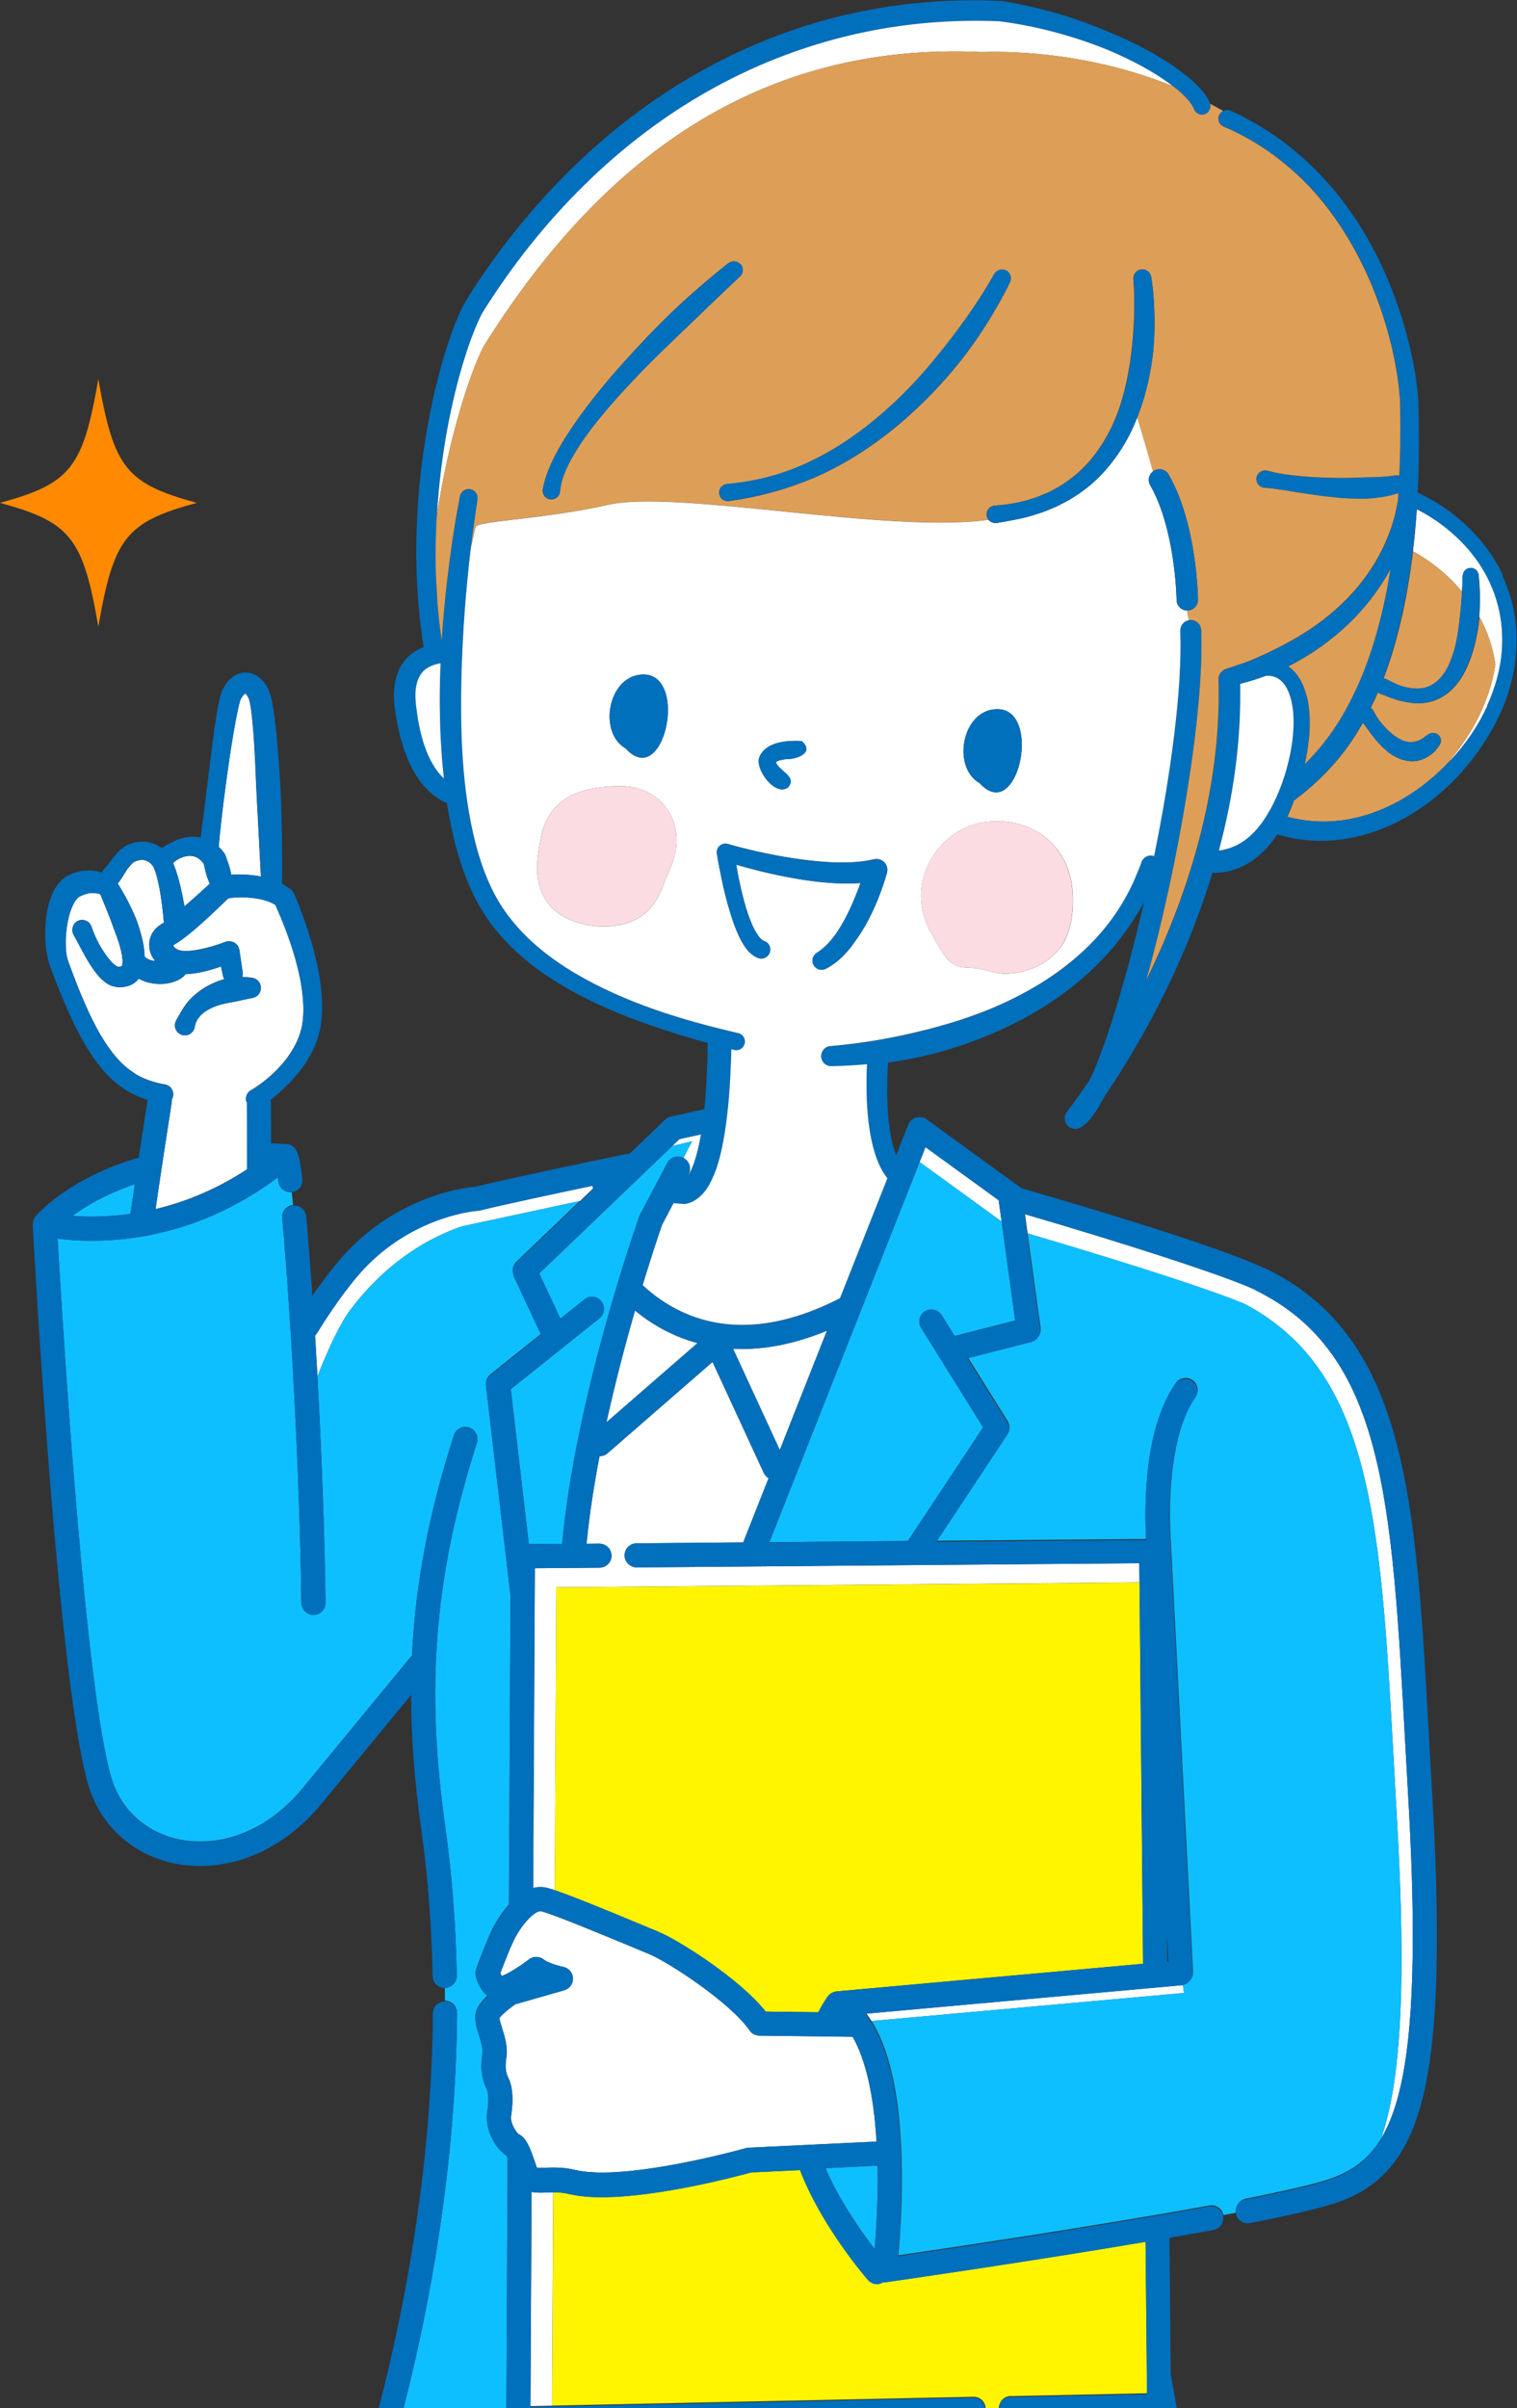 <?xml version="1.0" encoding="UTF-8"?><svg id="a" xmlns="http://www.w3.org/2000/svg" viewBox="0 0 63 100"><rect x="0" y="0" width="63" height="100" fill="#333333" stroke="none"/><defs><style>.b{fill:#0ebfff;}.b,.c,.d,.e,.f,.g,.h,.i,.j{stroke-width:0px;}.c{fill:#fadce2;}.d,.g{fill:none;}.e{fill:#ff8a01;}.f{fill:#dd9f57;}.g{stroke:#fff;stroke-linecap:round;stroke-linejoin:round;}.h{fill:#fff;}.i{fill:#fff501;}.j{fill:#006fbc;}</style></defs><path class="d" d="M29.937,20.239c.012-.016.029-.025.043-.039-.014.013-.031.023-.043.039Z"/><path class="d" d="M20.233,87.711c-.029.179-.019.364.018.545-.033-.175-.043-.353-.015-.525.067-.42.048-.707.015-.863.031.16.047.439-.018.843Z"/><path class="d" d="M19.764,84.044c-.027-.149-.035-.295-.005-.436.053-.25.253-.503.49-.724-.004-.003-.006-.009-.01-.012-.232.22-.431.469-.483.716-.032.147-.022.299.008.456Z"/><path class="d" d="M12.162,56.821c.019.332.037.669.055,1.009-.018-.34-.036-.677-.055-1.009Z"/><path class="d" d="M20.182,57.521l1.021,8.748-.067,12.818c-.284.319-.493.658-.59.833-.284.51-.75,1.781-.77,1.834-.031.091-.038.186-.018.279,0,.003.003.006.003.009-.019-.09-.015-.183.017-.268.02-.053.486-1.327.77-1.834.1-.177.306-.516.59-.833l.067-12.818-1.021-8.748c-.02-.171.049-.339.184-.448l2.097-1.677-.008-.016-2.093,1.673c-.135.106-.204.277-.184.447Z"/><path class="d" d="M12.102,55.795c.017.283.034.572.05.863-.017-.291-.033-.58-.05-.863Z"/><path class="d" d="M24.067,49.883l-2.629,2.518c-.081.079-.126.181-.142.288.019-.1.068-.194.145-.268l2.639-2.528.546-.523s0-.008-.001-.012l-.545.522-.012.003Z"/><path class="d" d="M21.331,52.973c-.008-.018-.002-.037-.007-.056.006.018-.001.038.007.055h0Z"/><path class="d" d="M30.205,20.098c.182-.012.362-.042.543-.065-.181.024-.36.053-.542.065h-.004s-.008,0-.012.001c.004,0,.012,0,.012,0h.005Z"/><path class="d" d="M35.973,17.711c.032-.024.063-.049.094-.074-.031.025-.063.05-.094.074Z"/><path class="d" d="M30.039,20.147c.01-.006.022-.007.033-.011-.01.005-.023.006-.033.011Z"/><path class="d" d="M41.948,11.708c-.124.267-.259.521-.398.771.139-.25.274-.504.398-.771v.002c.04-.087.043-.182.016-.268.027.085.023.18-.017.266Z"/><path class="d" d="M41.795,11.234h0c-.139-.078-.305-.054-.418.044.114-.097.279-.122.418-.044Z"/><path class="d" d="M39.912,14.958c-.79,1.003-1.691,1.923-2.674,2.745-.988.815-2.075,1.524-3.249,2.056-.196.091-.398.167-.598.246.201-.079.403-.156.599-.246,1.174-.532,2.262-1.241,3.249-2.056.983-.822,1.884-1.741,2.674-2.745.399-.501.759-1.028,1.101-1.566.131-.213.257-.427.382-.642-.125.215-.251.429-.382.642-.342.538-.703,1.066-1.101,1.566Z"/><path class="d" d="M29.915,20.639c.068.115.199.181.339.17-.139.011-.27-.056-.339-.17Z"/><path class="d" d="M13.085,55.453s0,0,0,0c.035.548.068,1.115.099,1.693,0,0,0,0,0-.001-.033-.579-.066-1.144-.099-1.693Z"/><path class="d" d="M20.027,86.182c-.039-.232-.047-.515.011-.872.017-.105,0-.236-.031-.374.028.132.044.256.028.354-.059.367-.05.656-.008.892Z"/><path class="d" d="M9.943,39.453c-.004-.029-.011-.058-.022-.086-.082-.224-.331-.337-.555-.255l-.027.009c-.335.126-.706.237-1.057.306-.346.069-.719.095-.888.011-.098-.04-.171-.109-.193-.159-.003-.008-.005-.014-.007-.02,0,0-.002.002-.002.002,0,.007.002.016.009.027.022.051.095.12.193.16.169.084.542.058.888-.011.349-.069.721-.182,1.057-.306l.027-.009c.224-.082.473.031.555.255.011.027.018.058.022.086l.137.918s0-.004,0-.006l-.138-.922Z"/><path class="d" d="M7.87,41.524c-.229.253-.384.547-.553.846-.024.042-.042.091-.049.142,0,.003,0,.005,0,.008.009-.051.024-.099.048-.141.169-.299.324-.594.553-.846.229-.244.497-.445.783-.598.213-.113.437-.202.664-.266-.001-.002-.002-.005-.003-.008-.225.064-.446.15-.66.265-.286.153-.555.354-.783.598Z"/><path class="d" d="M10.487,40.607c-.155-.026-.286-.035-.425-.035,0,.003,0,.006,0,.009.138,0,.268.009.426.035.224.039.376.25.342.475,0,0,0,0,0,0,.04-.228-.113-.443-.342-.483Z"/><path class="d" d="M12.018,43.797c-.204.297-.451.571-.721.822-.269.244-.579.481-.874.654l-.009.004c-.007.002-.013.007-.02.011-.081.054-.133.132-.159.218.027-.082.081-.157.159-.209.007-.002.02-.011.02-.011l.009-.004c.295-.171.606-.408.875-.654.271-.25.517-.525.721-.822.2-.297.366-.616.462-.946.1-.326.127-.685.12-1.048,0,0,0-.001,0-.002.006.363-.023.719-.12,1.041-.095.33-.26.649-.462.946Z"/><path class="d" d="M7.189,45.508s0,0,0,0c.04-.219-.104-.432-.326-.472-.471-.086-.912-.226-1.292-.474v-.007c-.384-.239-.71-.58-.994-.968-.57-.78-.977-1.708-1.354-2.638-.093-.235-.182-.47-.271-.707l-.129-.357c-.024-.066-.029-.093-.042-.148-.011-.049-.02-.102-.027-.157-.026-.218-.03-.45-.017-.682-.014.235-.01.469.017.691.007.053.016.106.027.157.013.055.018.082.042.148l.129.357c.089.237.178.472.271.707v.007c.377.931.786,1.859,1.354,2.638.284.385.61.727.994.968.38.248.821.388,1.292.474.217.039.361.245.326.464Z"/><path class="d" d="M12.52,66.559c-.036-2.747-.152-5.831-.301-8.683.149,2.849.264,5.928.298,8.671,0,.004.003.008.003.012Z"/><path class="d" d="M4.961,40.144c-.016,0-.053.007-.049.002,0-.002-.002,0-.007.004-.024-.018-.049-.011-.089-.047-.073-.044-.16-.133-.24-.221-.32-.379-.604-.886-.77-1.391l-.004-.013c-.009-.022-.018-.047-.031-.069-.111-.195-.36-.268-.557-.157-.1.057-.167.15-.194.254.029-.1.096-.19.194-.245.198-.111.446-.04.557.157.013.022.022.044.031.069l.004.013c.164.505.451,1.012.77,1.391.08.089.166.177.24.221.04.033.064.029.089.047.004-.005.007-.007.007-.005-.004.005.033-.002.049-.002.084-.007.111-.031.104-.035-.002-.005.02-.038.024-.128,0-.002,0-.004,0-.006-.005.086-.026.121-.024.126.007.004-.02.029-.104.035Z"/><path class="d" d="M3.007,38.655c-.004-.043.001-.085.011-.127-.009.042-.015.084-.011.127Z"/><path class="d" d="M6.459,50.215c1.179-.279,2.479-.784,3.8-1.65v-.009c-1.32.866-2.62,1.371-3.798,1.65,0,.003,0,.006-.001.009Z"/><path class="d" d="M8.307,76.482c1.5,0,2.97-.729,4.133-2.054l4.641-5.638c.009-.011.02-.02.029-.029.146-2.997.708-5.944,1.742-9.149.084-.264.366-.408.63-.323.195.062.323.232.344.423-.017-.195-.148-.369-.346-.432-.264-.084-.546.06-.63.323-1.034,3.206-1.596,6.154-1.742,9.149l-.029.029-4.641,5.638c-1.163,1.325-2.63,2.054-4.133,2.054-1.764,0-3.212-1.043-3.684-2.656-.034-.117-.069-.246-.103-.385.035.142.07.274.105.394.473,1.613,1.92,2.656,3.684,2.656Z"/><path class="d" d="M5.669,38.206c.107.279.189.572.257.877.042.204.073.414.078.647.001,0,.003.001.004.002-.005-.231-.035-.44-.077-.643-.069-.306-.153-.596-.257-.877-.213-.53-.466-1.019-.768-1.5-.002-.013-.009-.027-.013-.038.024-.022.047-.044.067-.071l.027-.038c.089-.12.129-.199.18-.281.049-.08.093-.153.142-.222l.004.007c.095-.131.2-.25.284-.29.024-.013.104-.038.164-.053.062-.016.12-.02.175-.016.109.007.206.049.295.124.044.037.086.084.12.13-.002-.002-.002-.004-.004-.006-.033-.047-.076-.093-.12-.131-.089-.075-.186-.117-.295-.124-.053-.004-.113.002-.175.016l-.004-.007c-.062.013-.14.038-.164.053-.084.04-.189.159-.284.29-.049.066-.093.142-.142.221-.051.082-.091.162-.18.281l-.027.038c-.02.029-.042.051-.067.071.004.013.009.024.013.038.302.481.555.97.768,1.5Z"/><path class="d" d="M11.54,48.891c.006.053.013.111.021.172,0,.002.002.004.002.006-.006-.065-.015-.124-.022-.179,0,0,0,0-.001,0Z"/><path class="d" d="M4.416,72.984c.009.041.017.075.026.115-.009-.039-.018-.074-.026-.115Z"/><path class="d" d="M6.438,39.898s0,0,0,0c-.032-.043-.066-.086-.096-.134,0,0,0,0,0,.001.028.049.061.091.095.133Z"/><path class="d" d="M10.188,28.799c-.007,0-.002,0,.016.016.036.024.104.12.14.23.029.086.06.259.082.414.022.164.042.328.058.499.033.337.058.682.078,1.026.044.689.062,1.382.1,2.076l.175,3.338s.003,0,.004,0l-.175-3.341c-.038-.693-.055-1.387-.1-2.076-.02-.343-.044-.689-.078-1.026-.016-.171-.036-.335-.058-.499-.022-.155-.056-.328-.082-.414-.036-.109-.104-.206-.14-.23-.02-.016-.022-.016-.016-.016.004,0,.011-.009-.007,0,0,0-.002.002-.003.002.006-.001.01,0,.005,0Z"/><path class="d" d="M7.642,37.539c.007.033.009.066.016.1,0,0,.001,0,.002-.001-.004-.031-.008-.063-.015-.094-.069-.381-.146-.76-.257-1.145-.055-.186-.115-.372-.202-.567l.002.004c.233-.208.53-.312.759-.29.129.011.237.058.333.131.047.038.093.082.133.133.019.023.036.049.053.075h0c-.016-.028-.035-.055-.055-.079-.04-.051-.084-.095-.133-.133l-.002-.004c-.095-.073-.204-.12-.333-.131-.229-.022-.526.082-.759.29.087.195.146.381.202.567.109.385.189.764.257,1.145Z"/><path class="d" d="M30.099,47.025c.157-1.015.224-2.023.26-3.028.004-.142.009-.285.011-.427,0,0-.001,0-.002,0-.004.144-.007.288-.011.432-.035,1.006-.1,2.014-.26,3.028-.082.51-.184,1.017-.362,1.533-.052.144-.112.289-.182.434.07-.147.131-.293.184-.438.177-.516.28-1.026.362-1.533Z"/><path class="d" d="M26.689,53.365c.052-.172.102-.337.151-.494-.049.159-.101.325-.153.499.839.789,2.197,1.651,4.133,1.651,1.263,0,2.623-.372,4.059-1.108l.002-.004c-1.436.735-2.796,1.108-4.059,1.108-1.935,0-3.294-.864-4.133-1.651Z"/><path class="d" d="M42.159,41.42c-1.181.598-2.446,1.023-3.735,1.347-1.289.328-2.608.56-3.94.671h-.004c-.164.013-.299.121-.355.268.057-.144.191-.25.353-.265h.004c1.332-.109,2.65-.341,3.94-.669,1.289-.321,2.555-.749,3.735-1.347,1.181-.591,2.282-1.349,3.196-2.293.777-.802,1.408-1.745,1.83-2.777-.422,1.029-1.053,1.972-1.828,2.772-.915.944-2.015,1.699-3.196,2.293Z"/><path class="d" d="M32.084,32.621c.215.163.454.225.649.073l-.002-.002c-.195.152-.433.091-.647-.071Z"/><path class="d" d="M30.909,43.368c-.011.032-.023.065-.042.092.019-.027.03-.06.042-.092Z"/><path class="d" d="M47.399,35.808s0,.002-.001.003c.069-.214.299-.331.514-.262.004.002.009.007.013.007,0-.002,0-.003,0-.005-.004-.002-.008-.006-.012-.006-.215-.069-.446.049-.515.264Z"/><path class="d" d="M32.524,32.011c.009.008.018.016.027.024-.009-.008-.018-.016-.027-.024Z"/><path class="d" d="M30.656,42.898h-.002c-2.35-.541-4.685-1.26-6.741-2.466-1.019-.603-1.962-1.338-2.681-2.246-.73-.895-1.174-1.987-1.474-3.128-.59-2.293-.65-4.723-.593-7.12.051-1.724.18-3.456.386-5.173.118-.565.2-.893.2-.893.104-.246,2.859-.312,5.502-.913,2.845-.645,11.643,1.214,15.798.622.08.1.209.157.344.133.002,0,.003,0,.005,0h.001c-.135.023-.264-.034-.344-.134-.035-.044-.062-.1-.073-.16-.035-.197.098-.383.293-.416.011-.002.032-.006.033-.007h-.008c-.011.002-.022.004-.033.004-.195.035-.326.221-.293.417.011.06.038.113.073.159-4.153.591-12.951-1.269-15.798-.622-2.641.6-5.398.667-5.502.913,0,0-.081.322-.196.875-.001.01-.003.019-.004.029-.206,1.717-.335,3.449-.386,5.173-.058,2.397.004,4.827.593,7.12.302,1.141.743,2.231,1.474,3.128.719.906,1.662,1.644,2.681,2.246,2.053,1.205,4.388,1.923,6.741,2.466h.002c.195.044.315.237.271.43,0-.002.002-.003.002-.004.044-.195-.078-.388-.271-.432Z"/><path class="d" d="M41.27,32.894c1.189.202,1.758-3.241.286-3.439,1.47.2.903,3.636-.286,3.439Z"/><path class="d" d="M3.809,50.521c.482,0,1.023-.031,1.609-.113h0c-.586.082-1.128.113-1.609.113h0Z"/><path class="d" d="M42.858,20.713c.251-.069.482-.184.719-.281.224-.122.457-.233.661-.385.859-.56,1.496-1.398,1.938-2.319.44-.93.675-1.956.806-2.993.131-1.032.175-2.109.095-3.139v-.013c-.015-.201.136-.377.337-.394-.002,0-.004,0-.006,0-.202.016-.353.193-.337.394v.013c.078,1.028.033,2.107-.098,3.139-.131,1.037-.366,2.062-.806,2.993-.444.922-1.081,1.759-1.938,2.319-.204.153-.437.264-.661.386-.237.097-.468.213-.719.281-.488.166-1.009.241-1.526.284h.007c.517-.042,1.039-.117,1.527-.284Z"/><path class="d" d="M27.493,50.871c-.022.064-.077.224-.155.456.078-.233.134-.393.156-.458v.003Z"/><path class="d" d="M18.091,23.469c.008.431.034.862.063,1.293-.03-.434-.055-.868-.062-1.302,0,.003,0,.006,0,.009Z"/><path class="d" d="M47.763,20.144c1.059,1.852,1.099,4.741,1.099,4.77l.002-.002c-.003-.071-.05-2.927-1.099-4.765l.002-.002c-.113-.195-.058-.439.118-.569.016-.011.029-.024.047-.033.053-.03.109-.047.166-.054-.06.006-.119.023-.175.054-.017.008-.029.02-.043.031,0,0,0,.002,0,.002-.173.131-.229.374-.118.569Z"/><path class="d" d="M18.661,17.368c.2-.999.455-1.992.779-2.951.161-.471.346-.95.558-1.367,0,0,0,0,0,0-.215.419-.399.902-.562,1.376-.324.957-.577,1.95-.779,2.951-.269,1.337-.441,2.694-.519,4.057.002-.014.005-.027.007-.041.079-1.351.252-2.699.517-4.026Z"/><path class="d" d="M19.829,20.731c.029-.195-.098-.379-.293-.417-.2-.038-.393.091-.433.29-.24,1.212-.406,2.417-.548,3.635-.089.789-.16,1.577-.211,2.368-.076-.52-.135-1.043-.177-1.568.042.529.1,1.055.177,1.579.051-.793.122-1.582.211-2.368.142-1.216.308-2.424.548-3.635.04-.199.233-.33.433-.29.193.038.322.221.291.417v.009c-.038.243-.066.488-.1.731.035-.247.064-.496.103-.742v-.009Z"/><path class="d" d="M27.841,36.037c-.309.674-.422,1.351-1.03,1.87-.626.532-1.509.64-2.302.518-.744-.113-1.469-.437-1.869-1.094-.045-.074-.081-.149-.115-.224.035.075.07.151.116.226.4.658,1.125.979,1.869,1.094.792.122,1.676.013,2.302-.518v.002c.608-.518.719-1.198,1.03-1.87.095-.207.163-.416.206-.623-.043.206-.111.414-.206.621v-.002Z"/><path class="d" d="M30.264,10.921c.07-.053.154-.072.236-.068-.082-.005-.165.017-.236.068Z"/><path class="d" d="M52.174,19.88c-.009.199.144.368.344.379.235.011.464.047.695.082.231.036.459.069.69.111.462.071.926.144,1.394.19.468.053.943.08,1.423.071.24-.007.479-.042.721-.077.12-.022.242-.042.364-.075.093-.024.171-.044.269-.08-.009.126-.016.25-.025.377-.011.027-.022.055-.027.089-.149.853-.475,1.668-.914,2.408-.444.74-1.008,1.4-1.654,1.969-.644.574-1.372,1.046-2.135,1.449-.384.199-.77.392-1.17.561-.184.082-.375.155-.566.224-.104.029-.209.06-.313.1-.013.004-.024.011-.038.016-.098.031-.198.067-.291.095l-.022.007c-.038.011-.073.029-.104.051-.131.08-.215.224-.211.388.146,4.756-1.392,9.193-2.986,12.463-.004.013-.007.027-.011.04,1.598-3.272,3.152-7.729,3.005-12.505-.004-.164.082-.308.211-.388.031-.022.067-.04.104-.051l.022-.007c.093-.029.193-.064.291-.095.013-.004.024-.011.038-.016.104-.04.209-.071.313-.1.191-.071.382-.144.566-.224.4-.168.788-.361,1.17-.56.763-.403,1.492-.875,2.135-1.449.646-.569,1.21-1.23,1.654-1.969.44-.74.766-1.557.914-2.413.004-.031.016-.06.027-.086.011-.124.016-.25.024-.377-.098.035-.175.058-.269.08-.122.033-.242.053-.364.075-.24.038-.482.071-.721.078-.479.009-.954-.018-1.423-.071-.468-.047-.932-.12-1.394-.191-.229-.042-.459-.075-.69-.111-.231-.036-.459-.071-.695-.082-.2-.009-.355-.179-.344-.379.004-.099.049-.187.118-.25-.072.062-.121.151-.126.254Z"/><path class="d" d="M30.551,10.86c.072.014.138.05.192.106-.054-.056-.12-.091-.192-.106Z"/><path class="d" d="M30.731,11.482s0,0,0,0c-.725.675-1.444,1.375-2.16,2.063-.721.687-1.443,1.373-2.128,2.093-.001.001-.003.003-.004.004.685-.717,1.406-1.405,2.126-2.091.719-.689,1.436-1.389,2.162-2.065l.005-.004Z"/><path class="d" d="M49.361,25.753c-.155.034-.278.145-.326.291.05-.146.175-.258.331-.289-.001,0-.003,0-.004,0,0,0,0-.002,0-.003Z"/><path class="d" d="M23.702,19.103c-.057.106-.111.214-.161.323.049-.107.103-.214.159-.319.233-.421.499-.831.797-1.223.593-.786,1.258-1.524,1.944-2.242l-.004.002c-.686.716-1.347,1.454-1.938,2.235-.297.392-.564.802-.797,1.223Z"/><path class="d" d="M22.872,20.735c-.198-.016-.346-.188-.331-.385,0-.011.002-.024.004-.038.107-.572.328-1.057.575-1.52.244-.463.528-.893.821-1.314.592-.835,1.238-1.621,1.912-2.378-.001.001-.002.002-.003.003-.675.758-1.321,1.544-1.913,2.379-.291.421-.577.851-.821,1.314-.244.461-.468.946-.575,1.52-.002.011-.004.024-.004.038-.016.197.133.37.331.385.151.012.286-.07.35-.196-.065.123-.198.203-.346.192Z"/><path class="d" d="M42.827,34.408c.934.443,1.59,1.334,1.703,2.497.076.784-.009,1.777-.49,2.437-.503.691-1.404,1.076-2.256,1.094,0,0,0,0,0,0,.852-.018,1.753-.403,2.257-1.094l.002.002c.479-.66.566-1.653.49-2.437-.111-1.165-.77-2.057-1.707-2.499Z"/><path class="d" d="M30.274,20.811c.038-.005.076-.014.114-.02-.038.006-.076.014-.114.02,0,0,0,0,0,0Z"/><path class="d" d="M26.287,31.343c.884.555,1.523-.89,1.445-2.049.077,1.159-.561,2.603-1.445,2.049Z"/><path class="d" d="M35.868,38.548c-.117.198-.245.392-.384.581.139-.189.268-.383.384-.581Z"/><path class="d" d="M33.934,39.563c.255-.157.488-.394.695-.665.206-.27.384-.576.544-.893v-.002c-.158.316-.336.621-.542.891-.206.27-.439.507-.695.665l-.013.009c-.043.026-.078.061-.107.099.028-.037.063-.069.104-.095l.013-.009Z"/><path class="d" d="M36.295,35.685c-.457.108-.961.142-1.467.133-.508-.007-1.023-.058-1.536-.124-.515-.066-1.028-.159-1.538-.266-.508-.109-1.023-.233-1.516-.374l-.016-.004c-.047-.013-.1-.018-.153-.009-.195.031-.328.213-.297.408,0,0,0,0,0,0-.028-.191.103-.373.297-.403.053-.009.104-.005.153.009l.016.005c.493.144,1.008.266,1.516.374.51.106,1.025.197,1.538.266.515.069,1.028.117,1.536.124.506.009,1.01-.024,1.467-.133.242-.058.486.091.544.335.018.075.016.151-.004.222v.004c-.109.392-.237.747-.382,1.112-.146.36-.317.711-.504,1.056,0,0,0,0,0-.001.191-.346.36-.698.506-1.059.142-.365.273-.72.382-1.112v-.004c.018-.071.02-.146.002-.221-.058-.241-.3-.392-.544-.334Z"/><path class="d" d="M33.055,30.764c-.579-.005-1.336.126-1.532.714.196-.587.953-.718,1.532-.714Z"/><path class="d" d="M30.662,36.4c.069.35.146.696.24,1.037.089.339.202.673.337.981.069.153.149.299.233.423.082.124.191.219.244.235.198.055.313.262.258.461-.014.048-.037.091-.066.129.031-.038.054-.083.068-.133.058-.197-.058-.405-.257-.461-.053-.016-.162-.111-.244-.235-.086-.124-.164-.27-.233-.423-.135-.308-.246-.64-.337-.981-.091-.341-.171-.687-.24-1.037-.033-.16-.062-.324-.088-.487-.001,0-.002,0-.003,0,.029.164.058.328.089.492Z"/><path class="d" d="M25.636,30.778c-.658-.842-.264-2.531.847-2.746-1.111.213-1.506,1.903-.847,2.746Z"/><path class="d" d="M21.425,80.41c.374-.669.851-1.084,1.05-1.043,0,0-.002,0-.002,0-.197-.044-.677.372-1.052,1.043-.178.317-.484,1.103-.644,1.529.02.047.044.089.064.115,0,0,.003-.001.003-.002-.02-.026-.044-.068-.063-.114.16-.425.466-1.209.644-1.529Z"/><path class="d" d="M22.297,90.022c.041.003.097.003.157.002-.058.001-.113.001-.153-.002-.022-.064-.047-.133-.069-.199-.218-.627-.364-1.052-.701-1.205-.107-.097-.348-.465-.304-.749.104-.658.067-1.216-.111-1.575-.087-.177-.158-.403-.087-.846.071-.434-.067-.88-.178-1.236-.042-.135-.104-.332-.111-.403.073-.12.371-.379.666-.58l2.029-.581c.22-.064.371-.268.362-.498s-.173-.423-.397-.472c-.289-.06-.679-.195-.799-.295-.092-.077-.204-.116-.316-.118.112.003.222.042.312.118.118.1.508.233.799.295.226.049.388.241.397.472s-.14.434-.362.498l-2.029.581c-.295.201-.593.461-.666.58.009.069.069.268.111.403.111.357.249.802.178,1.236-.071.445,0,.669.087.846.177.359.218.917.111,1.575-.047.284.198.649.304.749.337.153.484.578.701,1.205.022.066.044.133.069.199Z"/><path class="d" d="M21.963,64.12l-.751-6.433,3.684-2.944c.215-.173.251-.487.078-.702h0c.17.215.134.526-.08.698l-3.684,2.944-.004-.004.752,6.442h.006Z"/><path class="d" d="M30.444,56.006c.123.004.244.013.372.013,1.123,0,2.304-.255,3.527-.76l-1.958,4.954-1.941-4.207h0l1.941,4.207.002-.002,1.958-4.953c-1.225.505-2.404.76-3.527.76-.129,0-.251-.007-.375-.013v.002Z"/><path class="d" d="M59.373,29.151c.364-.084.703-.29.957-.549.257-.261.442-.565.586-.873.282-.622.426-1.269.508-1.912.004-.064.008-.126.013-.19-.002-.003-.002-.006-.004-.009.047-.58.038-1.152-.024-1.739-.016-.166-.155-.297-.326-.297-.002,0-.003,0-.005,0,.168.003.307.131.324.296.062.585.069,1.159.024,1.739-.004.066-.007.131-.013.197-.08.645-.224,1.292-.508,1.912-.146.31-.331.611-.586.873-.253.259-.59.465-.957.549-.364.088-.727.06-1.06-.017.001,0,.002,0,.004.001.333.078.701.106,1.068.018Z"/><path class="d" d="M34.285,90.033h0c.57,1.345,1.483,2.636,2.04,3.361.009-.111.019-.246.029-.376-.01.129-.02.263-.029.373-.557-.722-1.468-2.014-2.039-3.358Z"/><path class="d" d="M36.453,90.477h0s0,.001,0,.001h0c0,.408-.01.794-.023,1.163.014-.369.024-.754.024-1.163,0-.188-.002-.37-.007-.552v.002h0c.004.181.007.361.007.548Z"/><path class="d" d="M57.988,30.6c-.051-.038-.107-.064-.155-.111-.098-.091-.207-.164-.295-.272-.093-.104-.189-.202-.269-.317-.078-.117-.158-.233-.217-.361l-.007-.013c-.013-.029-.031-.055-.053-.08-.02-.022-.044-.033-.067-.049.108-.216.209-.432.305-.652-.003-.002-.007-.003-.009-.006-.095.221-.2.439-.306.656.024.016.047.029.067.049.022.024.04.051.053.08l.007.013c.06.129.14.244.218.361.082.117.175.215.269.317.089.109.198.182.295.273.047.049.104.073.155.111.053.031.102.078.158.095.109.06.216.096.317.113-.098-.017-.201-.053-.306-.111-.055-.018-.104-.064-.158-.095Z"/><path class="d" d="M53.745,33.236c1.045-.775,1.969-1.743,2.643-2.862.074-.12.142-.241.211-.363-.002-.003-.004-.006-.007-.009-.069.124-.14.248-.215.37-.675,1.119-1.598,2.087-2.643,2.862-.078.213-.162.421-.258.629-.007.016-.016.033-.024.051.004,0,.007,0,.011.002.007-.015.015-.033.024-.051.095-.208.18-.419.258-.629Z"/><path class="d" d="M58.865,31.593c.204-.04.391-.128.546-.244.076-.06.151-.12.211-.19.066-.071.113-.135.175-.237.06-.097.064-.226,0-.332-.048-.077-.122-.125-.203-.143.077.02.148.068.192.141.064.104.06.233,0,.332-.062.1-.109.166-.175.237-.062.071-.135.131-.211.191-.155.115-.342.204-.546.244-.204.034-.404.014-.589-.038.187.054.392.075.6.04Z"/><path class="d" d="M26.372,54.422c.653.538,1.513,1.059,2.594,1.351l-3.779,3.287s0,0,0,0l3.78-3.288c-1.081-.295-1.942-.813-2.595-1.351,0,0,0,0,0,0Z"/><path class="d" d="M29.103,47.163c-.063.355-.141.705-.247,1.029.108-.325.185-.674.247-1.029Z"/><polygon class="d" points="27.919 47.589 28.741 47.395 28.742 47.393 27.919 47.587 28.221 47.299 29.115 47.105 29.115 47.102 28.219 47.297 27.917 47.585 22.39 52.878 23.269 54.756 23.27 54.756 22.393 52.882 27.919 47.589"/><path class="d" d="M28.542,48.21c.124.151.153.367.057.55l-.06.115c.004-.005.008-.011.011-.016l.05-.097c.097-.185.066-.401-.059-.552Z"/><path class="d" d="M23.003,90.009s-.002,0-.003,0c.253,0,.543.018.857.095.261.064.569.098.906.109-.336-.011-.641-.045-.901-.109-.315-.078-.606-.095-.859-.095Z"/><path class="d" d="M60.831,23.699c-.043.05-.071.112-.077.181.008-.069.034-.132.077-.181Z"/><path class="d" d="M38.413,54.453c-.233.146-.306.454-.16.689l2.575,4.132-3.125,4.719-5.752.049v.002s5.754-.049,5.754-.049l3.125-4.719-2.575-4.132c-.146-.235-.075-.543.16-.689.176-.109.392-.097.552.014-.16-.112-.378-.126-.554-.016Z"/><polygon class="d" points="47.322 65.715 47.324 65.715 47.472 81.548 47.473 81.548 47.324 65.713 47.322 65.715"/><path class="d" d="M57.618,28.223c-.013-.009-.027-.013-.042-.02,0,0-.001,0-.002,0,.012.005.023.011.033.016l.018.009c.129.072.262.138.398.194-.132-.055-.261-.12-.387-.19l-.018-.009Z"/><path class="d" d="M54.056,28.336c.306.629.348,1.287.331,1.916-.02.498-.093.988-.2,1.469,0,0,.002-.002.003-.002.104-.477.179-.965.199-1.464.02-.629-.024-1.287-.331-1.916h.002c-.124-.246-.306-.492-.555-.669.078-.038.158-.078.235-.12.823-.441,1.587-.997,2.264-1.641.337-.326.652-.674.939-1.043.28-.374.544-.762.768-1.172.01-.016.018-.034.028-.052,0-.003,0-.005.001-.008-.011.018-.02.038-.031.058-.224.41-.486.797-.768,1.172-.289.37-.604.718-.939,1.043h-.002c-.679.645-1.44,1.201-2.264,1.641-.078.042-.155.08-.235.12.251.177.433.423.555.669Z"/><polygon class="d" points="41.595 50.724 41.595 50.724 42.159 54.836 39.643 55.478 39.645 55.481 39.645 55.483 42.161 54.84 41.598 50.729 41.476 49.84 41.473 49.839 41.595 50.724"/><path class="d" d="M61.071,23.584c-.083.002-.16.034-.217.088.058-.052.133-.086.217-.088Z"/><path class="d" d="M22.699,78.389c-.097-.022-.192-.031-.285-.028.092-.002.187.006.283.029.082.018.2.053.341.102h0c-.141-.047-.258-.084-.339-.102Z"/><polygon class="d" points="48.474 81.458 48.52 81.453 48.463 80.332 48.474 81.458"/><rect class="d" x="23.107" y="65.813" width="24.215" height=".004" transform="translate(-.553 .299) rotate(-.482)"/><polygon class="d" points="22.211 65.122 22.142 78.4 22.144 78.4 22.213 65.122 22.211 65.122"/><polygon class="d" points="26.438 64.087 30.867 64.049 30.867 64.049 26.439 64.087 26.438 64.087"/><path class="d" d="M58.679,22.895c.071-.582.122-1.166.162-1.747-.003-.001-.005-.003-.008-.005-.04.585-.091,1.167-.162,1.75-.024.19-.049.381-.075.569-.049.399-.124.795-.189,1.192-.082.394-.149.791-.251,1.183-.186.789-.417,1.575-.71,2.342.004,0,.008.002.012.002.292-.763.521-1.549.709-2.339.1-.392.169-.789.251-1.183.064-.399.14-.793.189-1.192.029-.19.053-.379.075-.569.484.268.948.596,1.376.984v.002c.245.222.461.456.66.694,0,0,0-.002,0-.002-.2-.24-.416-.472-.662-.696-.428-.388-.89-.716-1.376-.984Z"/><path class="d" d="M25.398,64.597c-.002-.277-.229-.494-.504-.496l-.533.005c.115-1.187.306-2.419.539-3.635.118,0,.238-.038.333-.122l4.36-3.794h0s-4.361,3.794-4.361,3.794c-.095.084-.215.122-.333.122-.233,1.216-.424,2.448-.539,3.635l.533-.004c.275.004.504.219.504.496.002.274-.219.5-.496.503h.001c.278-.002.499-.226.497-.503Z"/><path class="d" d="M49.526,57.31c-.226-.157-.539-.102-.697.124-.129.185-.245.384-.35.593.1-.197.21-.386.333-.562.158-.226.471-.281.697-.124.225.156.281.466.126.692.006-.008.01-.019.016-.027.158-.226.102-.538-.124-.696Z"/><path class="d" d="M41.848,59.016l-1.635-2.624-.032.008,1.649,2.647c.103.163.1.369-.004.532l.015-.022c.107-.164.111-.374.007-.541Z"/><path class="d" d="M42.677,51.221s0,0,0,0l-.111-.804c-.008-.002-.015-.004-.023-.007l.115.84.539,3.923c.016.117-.014.23-.072.325.072-.1.108-.226.09-.356l-.539-3.921Z"/><path class="d" d="M49.548,81.88l-.919-17.847s-.04-.467-.04-1.147c0-1.098.105-2.996.748-4.338-.657,1.345-.766,3.262-.766,4.369,0,.68.04,1.148.04,1.148l.919,17.847c.006.117-.034.224-.097.312.078-.093.122-.213.115-.344Z"/><path class="d" d="M52.46,28.108c.042-.016.082-.031.122-.047.04,0,.082-.002.12,0,.111.007.213.033.309.08.094.044.181.111.257.194-.077-.084-.165-.152-.259-.196-.093-.044-.198-.071-.309-.08-.04-.004-.08,0-.12,0-.042.016-.082.031-.122.047-.315.111-.628.211-.957.29.051,2.443-.308,4.781-.883,6.923,0,0,.002,0,.003,0,.575-2.141.934-4.478.883-6.92.328-.08.639-.18.957-.29Z"/><polygon class="d" points="49.171 82.758 49.173 82.758 49.123 82.423 49.121 82.424 49.17 82.758 49.171 82.758 49.171 82.758"/><path class="d" d="M5.599,49.172s0-.001,0-.002c-1.201.412-2.053.922-2.597,1.32,0,0,.002,0,.003,0,.544-.401,1.395-.909,2.594-1.318Z"/><path class="d" d="M55.314,90.449c-.586.213-1.789.498-3.576.849h.005c-.14.027-.253.112-.324.223.072-.095.174-.167.3-.192,1.787-.35,2.99-.636,3.576-.849.815-.297,1.498-.758,2.033-1.624.003-.005.006-.011.009-.016-.533.855-1.213,1.314-2.022,1.609Z"/><path class="d" d="M41.975,99.497c-.217.003-.394.145-.46.338.075-.175.246-.3.449-.305l5.671-.12v-.029s-5.664.119-5.664.119l.004-.004Z"/><path class="d" d="M38.895,64.012l8.705-.073c0-.008,0-.023-.001-.031l-8.683.073-.021.031Z"/><path class="d" d="M60.255,31.56l-.007-.004c-.057.061-.117.121-.176.182-.007.009-.013.018-.021.026.067-.068.134-.136.199-.206l.007.004c.619-.665,1.141-1.42,1.514-2.242h-.003c-.375.821-.894,1.575-1.513,2.24Z"/><path class="d" d="M17.368,28.197c.003-.007.006-.014.01-.022-.003.007-.007.014-.01.022Z"/><path class="d" d="M18.364,31.599c-.1-1.229-.122-2.461-.082-3.688.005-.124.011-.248.016-.372-.24.042-.455.117-.615.239-.003.002-.003.006-.006.007.002-.001.003-.004.005-.005.16-.12.375-.197.615-.239-.004.124-.011.248-.016.372-.04,1.227-.018,2.459.082,3.688.02.24.044.479.071.719,0,0,0,0,0,0-.027-.242-.051-.481-.071-.722Z"/><path class="e" d="M4.084,26.023c.637-3.693,1.152-4.342,4.084-5.142-2.932-.802-3.447-1.451-4.084-5.142-.637,3.693-1.152,4.342-4.084,5.142,2.932.802,3.447,1.451,4.084,5.142Z"/><path class="h" d="M14.54,54.406c1.591-2.111,3.38-3.044,4.628-3.478l4.91-1.055-.01.009.012-.003.545-.522c-.009-.042-.012-.082-.01-.123-1.647.346-3.744.795-4.679,1.026-.031.007-.062.013-.093.013-.022.002-2.486.171-4.561,2.244-1.005,1.001-2.097,2.811-2.108,2.829-.027.04-.055.075-.088.106.033.549.066,1.114.099,1.693.494-1.24.957-2.209,1.356-2.74Z"/><path class="h" d="M27.919,47.587l.823-.195v.002s0,0,0,0l-.359.688s.003.002.003.002c.061.032.113.075.154.126.125.151.156.367.059.552l-.05.097c.01-.013.019-.025.029-.039.102-.157.189-.359.262-.569.006-.018.01-.039.016-.057.106-.325.184-.674.247-1.029.003-.02.008-.039.011-.058l-.894.194-.302.288Z"/><path class="b" d="M3.809,50.521h0c.482,0,1.023-.031,1.609-.113v-.002c.06-.407.12-.818.182-1.234-1.199.409-2.05.918-2.594,1.318.235.018.502.031.803.031Z"/><path class="h" d="M10.56,30.984c-.02-.343-.044-.689-.078-1.026-.016-.171-.035-.335-.058-.499-.022-.155-.053-.328-.082-.414-.036-.111-.104-.206-.14-.23-.018-.016-.022-.016-.016-.016.005,0,.001-.001-.005,0-.034.013-.109.093-.166.199-.018.029-.027.051-.033.071l-.013.033-.016.055.002-.002c-.02.071-.04.148-.058.23-.144.654-.253,1.347-.357,2.031-.182,1.243-.348,2.492-.459,3.748.047.042.089.086.131.133.047.058.08.093.135.184.009.018.018.036.024.053l.013.042c.069.21.158.419.198.638.009.038.016.075.022.111.415-.029.799-.005,1.199.064.012.002.021.004.031.006l-.175-3.338c-.038-.693-.055-1.387-.1-2.076Z"/><path class="h" d="M2.781,39.736c.013.055.018.082.042.148l.129.357c.089.237.178.472.271.707.377.93.783,1.859,1.354,2.638.284.388.61.729.994.968v.007c.38.248.821.388,1.292.474.222.04.366.253.326.472,0,0,0,0,0,0,0,.003,0,.005,0,.008-.009.049-.027.093-.051.133.002.035.002.073-.004.109-.235,1.516-.463,3-.673,4.448,1.178-.279,2.478-.784,3.798-1.65l-.005-2.778v-.013h-.018c-.029-.085-.029-.176-.002-.259.026-.086.078-.164.159-.218.007-.004.013-.009.02-.011l.009-.004c.295-.173.606-.41.874-.654.271-.25.517-.525.721-.822.202-.297.366-.616.462-.946.097-.321.126-.678.12-1.041-.018-.73-.18-1.474-.395-2.198-.206-.691-.468-1.362-.766-2.032-.195-.131-.493-.224-.795-.27-.342-.053-.717-.066-1.041-.024-.044.007-.093.016-.127.024l-.004.004-.107.102-.431.412c-.291.275-.584.545-.894.809-.158.131-.317.259-.493.388-.091.064-.184.129-.295.193-.045.024-.053.035-.058.04.001.006.003.012.007.02.022.051.095.12.193.159.169.084.542.058.888-.011.351-.069.721-.179,1.057-.306l.027-.009c.224-.082.473.031.555.255.011.029.018.058.022.086l.138.922s0,.004,0,.006v.003c.011.066.001.129-.018.188.139,0,.27.009.425.035.229.04.382.255.342.483,0,0,0,0,0,0,0,.003,0,.005,0,.008-.031.175-.164.306-.328.339l-.044.009c-.226.047-.49.1-.726.155-.242.04-.484.084-.708.159-.222.078-.428.182-.604.324-.169.144-.297.337-.331.558-.033.226-.244.381-.471.348-.226-.033-.382-.244-.348-.47,0,0,0,0,0-.001,0-.003,0-.005,0-.008.007-.051.024-.1.049-.142.169-.299.324-.594.553-.846.229-.244.497-.445.783-.598.214-.115.435-.2.66-.265-.024-.041-.044-.086-.055-.134l-.08-.392c-.226.08-.457.151-.699.208-.211.049-.424.089-.659.106l-.109.004c-.16.188-.297.239-.424.295-.264.1-.506.124-.752.111-.244-.016-.493-.071-.726-.19-.018-.009-.033-.02-.049-.029-.031.04-.06.08-.1.115-.051.047-.111.082-.169.12-.058.033-.12.053-.18.075-.115.031-.235.051-.333.044-.055-.004-.091.005-.164-.011-.069-.013-.138-.031-.202-.051-.1-.049-.211-.106-.277-.168-.16-.122-.262-.25-.364-.379-.388-.514-.619-1.037-.917-1.568-.029-.052-.044-.107-.049-.162-.005-.043.002-.085.011-.127.002-.007,0-.015.002-.022.027-.104.094-.198.194-.254.198-.111.446-.038.557.157.013.022.022.047.031.069l.004.013c.167.505.451,1.012.77,1.391.08.089.166.177.24.221.04.036.064.029.089.047.004-.004.007-.007.007-.004-.004.004.033-.002.049-.002.084-.007.111-.031.104-.035-.002-.004.019-.04.024-.126.012-.175-.034-.422-.102-.663-.067-.248-.162-.499-.257-.751-.169-.474-.366-.959-.562-1.431-.004-.002-.007-.004-.011-.004-.042-.011-.082-.027-.124-.033-.084-.016-.169-.022-.253-.016-.084.009-.166.027-.251.051-.042.018-.082.031-.124.051-.035.02-.1.042-.104.049-.067.036-.186.171-.271.352-.087.179-.153.396-.2.62-.047.222-.078.456-.092.689-.013.232-.009.464.017.682.007.055.016.109.027.157Z"/><path class="h" d="M8.279,35.676c-.095-.073-.204-.12-.333-.131-.229-.022-.526.082-.759.29l-.002-.004c.087.195.146.381.202.567.111.385.189.764.257,1.145.006.031.01.063.015.094.204-.175.407-.351.609-.535l.431-.394.011-.009c-.027-.069-.053-.14-.08-.208-.077-.195-.115-.402-.164-.608-.017-.026-.034-.051-.053-.075-.04-.051-.087-.095-.133-.133Z"/><path class="h" d="M5.935,35.711c-.055-.004-.113,0-.175.016-.06.016-.14.04-.164.053-.084.04-.189.159-.284.29l-.004-.007c-.049.069-.093.142-.142.222-.051.082-.091.162-.18.281l-.027.038c-.02.027-.042.049-.067.071.004.011.011.024.013.038.302.481.555.97.768,1.5.104.281.189.572.257.877.042.203.072.412.077.643.055.045.115.087.185.115.073.031.157.044.246.051-.034-.042-.068-.084-.095-.133,0,0,0,0,0-.001-.001-.002-.003-.003-.004-.005-.084-.146-.144-.326-.144-.525-.002-.197.067-.408.182-.565.111-.155.271-.27.386-.332.013-.007.029-.018.044-.027-.02-.213-.04-.425-.067-.636-.042-.361-.098-.722-.175-1.066-.04-.171-.084-.339-.14-.483-.013-.033-.027-.071-.042-.1l-.018-.036c-.004-.005-.01-.015-.016-.025-.033-.046-.075-.093-.12-.13-.089-.075-.186-.117-.295-.124Z"/><path class="b" d="M20.25,88.256c-.036-.181-.046-.366-.018-.545.064-.404.049-.683.018-.843-.011-.051-.023-.089-.035-.112-.073-.149-.148-.334-.188-.575-.042-.235-.051-.525.008-.892.016-.099,0-.223-.028-.354-.03-.135-.074-.277-.116-.41-.051-.165-.1-.326-.128-.482-.03-.156-.04-.308-.008-.456.053-.247.252-.497.483-.716-.257-.207-.415-.531-.478-.819,0-.004.002-.007,0-.011,0-.003-.003-.006-.003-.009-.02-.093-.013-.188.018-.279.02-.053.486-1.325.77-1.834.098-.175.306-.514.59-.833l.067-12.818-1.021-8.748c-.02-.171.049-.341.184-.447l2.093-1.673-1.124-2.407c-.003-.006,0-.013-.003-.02h0c-.008-.018,0-.038-.007-.056-.022-.076-.043-.152-.029-.228.016-.107.061-.209.142-.288l2.629-2.518.01-.009-4.91,1.055c-1.247.434-3.036,1.367-4.628,3.478-.399.531-.862,1.5-1.356,2.74,0,0,0,0,0,.001,0,.008,0,.015.001.023.166,3.046.3,6.411.337,9.382.002.277-.218.503-.495.507h-.007c-.273,0-.495-.219-.499-.494,0-.003,0-.005,0-.008,0-.004-.003-.008-.003-.012-.034-2.742-.15-5.821-.298-8.671,0-.015-.002-.03-.003-.046-.018-.34-.036-.677-.055-1.009-.003-.055-.006-.108-.009-.163-.016-.291-.033-.58-.05-.863-.004-.065-.008-.128-.012-.192-.119-1.948-.248-3.696-.37-5.021-.024-.275.178-.516.451-.543-.02-.19-.037-.368-.055-.534-.273.03-.52-.162-.553-.434,0-.001,0-.002,0-.003,0-.002-.002-.004-.002-.006-.008-.061-.015-.119-.021-.172-2.878,2.159-5.763,2.633-7.731,2.633-.582,0-1.063-.042-1.416-.089.177,3.09,1.003,16.727,2.024,21.548.009.041.017.075.026.115.025.115.05.23.076.333.034.139.068.268.103.385.473,1.613,1.92,2.656,3.684,2.656,1.503,0,2.97-.729,4.133-2.054l4.641-5.638.029-.029c.147-2.995.708-5.944,1.742-9.149.084-.264.366-.408.63-.323.198.063.329.238.346.432.007.068.002.137-.02.206-1.183,3.669-1.733,6.985-1.733,10.432,0,1.693.135,3.489.415,5.49.28,1.994.442,4.078.482,6.199v.002c.007.277-.213.505-.49.51h-.005c0,.178.004.356.004.531h.002c.277,0,.499.228.497.503v.009s0,.003,0,.005c0,.005.003.01.003.015-.049,6.411-1.161,12.244-2.22,16.387h4.268l.053-10.376c-.021-.048-.04-.091-.057-.12-.319-.191-.672-.702-.775-1.247Z"/><path class="j" d="M18.97,82.04v-.002c-.04-2.12-.202-4.205-.482-6.199-.28-2-.415-3.797-.415-5.49,0-3.447.55-6.763,1.733-10.432.022-.069.027-.139.02-.206-.02-.191-.149-.361-.344-.423-.264-.084-.546.06-.63.323-1.034,3.206-1.596,6.152-1.742,9.149-.009.009-.02.018-.029.029l-4.641,5.638c-1.163,1.325-2.632,2.054-4.133,2.054-1.764,0-3.212-1.043-3.684-2.656-.035-.12-.07-.252-.105-.394-.025-.104-.051-.218-.076-.333-.009-.04-.017-.074-.026-.115-1.021-4.821-1.847-18.458-2.024-21.548.353.047.835.089,1.416.089,1.968,0,4.853-.474,7.731-2.633,0,0,0,0,.001,0,.007.055.015.114.022.179,0,.001,0,.002,0,.003.033.272.281.464.553.434,0,0,0,0,.001,0h.005c.275-.033.471-.284.435-.558-.111-.902-.18-1.444-.701-1.444-.009,0-.016,0-.024.002-.193-.013-.384-.024-.573-.033l-.005-1.701c0-.033-.004-.067-.011-.097.036-.029.073-.058.109-.089.16-.131.315-.268.464-.412.3-.286.575-.6.817-.948.24-.348.446-.729.575-1.15.131-.425.169-.857.171-1.274-.002-.837-.162-1.641-.369-2.419-.211-.778-.486-1.538-.79-2.266v-.004c-.027-.06-.067-.113-.118-.157-.126-.106-.255-.188-.384-.257.007-1.225-.004-2.45-.055-3.677-.027-.7-.082-1.4-.14-2.102-.031-.352-.064-.702-.109-1.059-.02-.177-.047-.357-.078-.538-.036-.188-.06-.361-.149-.605-.089-.213-.209-.43-.455-.614-.12-.089-.282-.164-.464-.175-.178-.016-.364.031-.497.111-.275.159-.408.377-.513.572-.049.086-.102.253-.12.33-.027.097-.044.19-.062.279-.133.713-.22,1.402-.309,2.1-.149,1.154-.273,2.306-.433,3.456-.133-.029-.269-.04-.397-.033-.271.013-.51.1-.726.197-.18.084-.342.18-.504.273-.204-.157-.473-.255-.739-.264-.133-.007-.262.011-.384.038-.12.033-.226.06-.366.137-.244.148-.386.326-.519.492l-.18.242c-.053.073-.115.153-.149.179-.029.022-.055.049-.078.08-.027.035-.044.073-.058.113-.477-.155-.992-.095-1.438.142-.38.226-.542.552-.659.833-.115.288-.175.572-.213.851-.069.56-.062,1.103.047,1.67.016.071.031.144.053.217.018.069.053.162.073.215l.135.363c.091.242.184.483.282.722.393.959.823,1.914,1.452,2.796.317.436.704.853,1.181,1.17.306.206.641.354.983.467-.127.806-.249,1.604-.366,2.388-2.945.868-4.221,2.366-4.295,2.455,0,.002-.002.007-.004.009-.029.035-.051.075-.069.115-.004.009-.004.02-.009.029-.011.033-.02.066-.024.102,0,.016-.002.031-.002.047s-.004.031-.002.047c.042.769,1.03,18.894,2.306,23.243.602,2.049,2.426,3.374,4.645,3.374,1.793,0,3.529-.851,4.896-2.406l3.868-4.697c0,1.732.14,3.564.424,5.6.273,1.954.43,4.001.471,6.081.004.272.229.49.499.49h.009c.277-.005.497-.233.49-.51ZM10.192,28.797c-.007,0-.004,0,.016.016.036.024.104.122.14.23.027.086.06.259.082.414.022.164.042.328.058.499.033.337.058.682.078,1.026.044.689.062,1.382.1,2.076l.175,3.341s-.003,0-.004,0c-.01-.002-.019-.004-.031-.006-.399-.069-.784-.093-1.199-.064-.007-.035-.013-.073-.022-.111-.04-.219-.129-.428-.198-.638l-.013-.042c-.007-.018-.016-.036-.024-.053-.055-.091-.089-.126-.135-.184-.042-.046-.084-.091-.131-.133.111-1.256.277-2.505.459-3.748.104-.685.213-1.378.357-2.031.018-.082.038-.159.058-.23l-.002.002.016-.055.013-.033c.007-.02.016-.042.033-.071.057-.107.132-.186.166-.199,0,0,.002-.002.003-.002.018-.009.011,0,.007,0ZM7.941,35.536c.129.011.237.058.333.131l.002.004c.049.038.093.082.133.133.02.024.04.051.055.078h0c.049.207.086.415.164.609.027.069.053.14.08.208l-.011.009-.431.394c-.201.183-.405.36-.609.535,0,0-.001,0-.002.001-.007-.033-.009-.066-.016-.1-.069-.381-.149-.76-.257-1.145-.055-.186-.115-.372-.202-.567.233-.208.53-.312.759-.29ZM4.954,36.597l.027-.038c.089-.12.129-.199.18-.281.049-.08.093-.155.142-.221.095-.131.2-.25.284-.29.024-.016.102-.04.164-.053l.004.007c.062-.013.122-.02.175-.016.109.007.206.049.295.124.044.038.087.084.12.131.002.002.002.004.004.006.006.009.012.019.016.025l.018.036c.016.029.029.066.042.1.055.144.1.312.14.483.078.343.133.705.175,1.066.027.21.047.423.067.636-.016.009-.031.02-.044.027-.115.062-.275.177-.386.332-.115.157-.184.368-.182.565,0,.199.06.379.144.525.001.002.003.003.004.005.03.048.064.091.096.134,0,0,0,0,0,0-.089-.007-.173-.02-.246-.051-.07-.028-.13-.07-.185-.115-.001,0-.003-.001-.004-.002-.004-.233-.036-.443-.078-.647-.069-.306-.151-.598-.257-.877-.213-.529-.466-1.019-.768-1.5-.004-.013-.009-.024-.013-.038.024-.02.047-.042.067-.071ZM5.571,44.57c-.384-.242-.71-.583-.994-.968-.568-.78-.977-1.708-1.354-2.638v-.007c-.093-.235-.182-.47-.271-.707l-.129-.357c-.024-.066-.029-.093-.042-.148-.011-.051-.02-.104-.027-.157-.027-.222-.031-.456-.017-.691.014-.233.046-.467.092-.689.047-.224.113-.441.2-.62.084-.182.204-.317.271-.352.004-.007.069-.029.104-.049.042-.02.082-.033.124-.051.084-.024.166-.042.251-.051.084-.007.169,0,.253.016.042.007.082.022.124.033.004,0,.007.002.011.004.195.472.393.957.562,1.431.095.253.191.503.257.751.068.241.114.488.102.663,0,.002,0,.004,0,.006-.004.091-.027.124-.024.128.007.004-.02.029-.104.035-.016,0-.053.007-.049.002,0-.002-.002,0-.007.005-.024-.018-.049-.013-.089-.047-.073-.044-.16-.133-.24-.221-.32-.379-.606-.886-.77-1.391l-.004-.013c-.009-.024-.018-.047-.031-.069-.111-.197-.359-.268-.557-.157-.099.055-.166.145-.194.245-.002.007,0,.015-.002.022-.009.041-.015.084-.011.127.005.055.02.111.049.162.297.532.528,1.055.917,1.568.102.128.204.257.364.379.067.062.178.12.277.168.064.02.133.038.202.051.073.016.109.007.164.011.098.007.218-.013.333-.044.06-.022.122-.042.18-.075.058-.038.118-.073.169-.12.04-.036.069-.075.1-.115.016.009.031.02.049.029.233.12.482.175.726.19.246.013.488-.011.752-.111.127-.055.264-.106.424-.295l.109-.004c.235-.018.448-.058.659-.106.242-.058.473-.128.699-.208l.08.392c.01.048.03.094.055.134.001.002.002.005.003.008-.226.064-.451.153-.664.266-.286.153-.555.354-.783.598-.229.253-.384.547-.553.846-.024.042-.039.09-.048.141,0,0,0,0,0,.001-.033.226.122.436.348.47.226.033.437-.122.471-.348.033-.221.162-.414.331-.558.175-.142.382-.246.604-.324.224-.075.466-.12.708-.159.235-.055.499-.108.726-.155l.044-.009c.164-.033.297-.164.328-.339,0-.003,0-.005,0-.008.035-.225-.118-.435-.342-.475-.158-.027-.289-.035-.426-.035,0-.003,0-.006,0-.009.02-.06.03-.123.019-.188v-.003s-.138-.918-.138-.918c-.004-.029-.011-.06-.022-.086-.082-.224-.331-.337-.555-.255l-.027.009c-.335.124-.708.237-1.057.306-.346.069-.719.095-.888.011-.098-.04-.171-.109-.193-.16-.007-.011-.009-.02-.009-.027,0,0,.002-.002.002-.002.005-.005.013-.016.058-.04.111-.064.204-.128.295-.193.175-.128.335-.257.493-.388.311-.264.604-.534.894-.809l.431-.412.107-.102.004-.004c.033-.009.082-.018.127-.024.324-.042.699-.029,1.041.024.302.047.599.14.795.27.297.669.559,1.34.766,2.032.215.724.377,1.467.395,2.198,0,0,0,.001,0,.002.007.363-.02.722-.12,1.048-.095.33-.262.649-.462.946-.204.297-.451.572-.721.822-.269.246-.579.483-.875.654l-.009.004s-.013.009-.02.011c-.079.052-.133.126-.159.209-.027.083-.027.173.002.259h.018v.013l.005,2.778v.009c-1.321.866-2.621,1.371-3.8,1.65,0-.003,0-.006.001-.009.211-1.448.439-2.931.673-4.448.007-.036.007-.073.004-.109.024-.04.042-.084.051-.133,0-.003,0-.005,0-.008.035-.218-.109-.424-.326-.464-.471-.086-.912-.226-1.292-.474ZM5.6,49.169s0,.001,0,.002c-.062.416-.122.827-.182,1.234v.002h0c-.586.082-1.128.113-1.609.113-.301,0-.568-.013-.803-.031,0,0-.002,0-.003,0,.544-.399,1.396-.908,2.597-1.32Z"/><rect class="h" x="30.443" y="56.003" width="0" height=".002"/><path class="h" d="M34.342,55.259c-1.223.505-2.404.76-3.527.76-.128,0-.249-.009-.372-.013l1.941,4.207,1.958-4.954Z"/><path class="h" d="M26.372,54.422c-.386,1.336-.814,2.944-1.185,4.638l3.779-3.287c-1.081-.292-1.942-.813-2.594-1.351Z"/><polygon class="h" points="41.473 49.839 38.435 47.634 38.19 48.254 41.595 50.724 41.473 49.839"/><path class="b" d="M41.595,50.724h0s-3.405-2.47-3.405-2.47v.002s-6.239,15.784-6.239,15.784l5.752-.049,3.125-4.719-2.575-4.132c-.146-.235-.073-.543.16-.689.177-.11.394-.096.554.016.054.038.102.086.139.145l.538.864,2.516-.642-.564-4.112Z"/><path class="b" d="M24.896,54.743l-3.684,2.944.751,6.433,1.382-.011c.564-6.117,3.09-13.272,3.209-13.611.009-.022.018-.044.029-.064l1.128-2.142c.126-.241.424-.334.668-.213.001.003.003.002.005.003l.359-.688h-.001s-.822.195-.822.195l-5.526,5.292.877,1.874.999-.797c.215-.173.53-.137.703.078.001.001.001.003.002.004h0c.173.215.138.53-.078.702Z"/><path class="h" d="M22.677,91.041c-.177.007-.392.015-.6-.022l-.047,8.897.897-.018.047-8.863s-.001,0-.002,0c-.102,0-.202.002-.295.007Z"/><path class="h" d="M22.699,78.389c.081.018.199.055.339.101l.067-12.573v.002h.003v-.004l24.214-.204-.007-.797-20.872.175c-.264.002-.504-.219-.504-.496-.002-.277.22-.503.497-.505h.001s0,0,.001,0l4.428-.038,1.054-2.667c-.084-.051-.155-.124-.2-.219l-2.128-4.609-4.36,3.794c-.095.084-.215.122-.333.122-.233,1.216-.424,2.448-.539,3.635l.533-.005c.275.002.502.219.504.496.002.277-.22.501-.497.503h-.001s0,0,0,0l-2.686.022-.069,13.278c.088-.023.178-.037.27-.039.093-.003.188.006.285.028Z"/><path class="i" d="M41.975,99.497l-.004.004,5.664-.119-.06-6.292c-5.114.866-10.702,1.666-10.769,1.675-.024.005-.047.005-.071.005-.018,0-.033-.005-.051-.005-.078.049-.169.08-.264.08-.144,0-.282-.064-.377-.173-.102-.117-1.942-2.255-2.819-4.561l-2.031.097c-.497.137-3.809,1.03-6.208,1.03-.51,0-.979-.042-1.37-.137-.224-.057-.437-.066-.637-.066l-.047,8.861,17.498-.368c.262-.006.492.204.506.472h.544c.003-.058.012-.114.034-.165.066-.193.243-.335.46-.338Z"/><path class="i" d="M47.322,65.715h0s0,0,0,0l-24.214.204h-.003v-.002l-.067,12.573h0s0,0,0,0c.728.246,2.162.835,3.598,1.433.289.12.526.219.684.284.863.354,3.402,1.965,4.479,3.325l2.182.027c.22-.419.384-.642.402-.665.002-.002.007-.005.007-.007.013-.02.031-.038.049-.055.005-.002.007-.007.011-.011.02-.018.044-.035.069-.051.007-.004.016-.007.022-.011.018-.009.036-.018.055-.027.011-.004.02-.009.031-.011.018-.007.036-.011.053-.016.011-.002.022-.007.033-.007.009-.002.025-.004.025-.004l12.735-1.148-.149-15.833h-.002Z"/><path class="b" d="M36.446,89.929l-2.161.104c.57,1.344,1.482,2.637,2.039,3.358.01-.11.02-.245.029-.373.029-.39.057-.856.076-1.377.013-.37.023-.755.023-1.164,0-.187-.002-.367-.007-.548Z"/><path class="h" d="M22.601,81.382c.12.1.51.235.799.295.224.049.388.241.397.472s-.142.434-.362.498l-2.029.581c-.295.202-.593.461-.666.58.007.071.069.268.111.403.111.357.249.802.178,1.236-.071.443,0,.669.087.846.178.359.215.917.111,1.575-.044.284.198.651.304.749.337.153.484.578.701,1.205.022.066.047.135.069.199.04.003.095.003.153.002.06-.001.123-.004.178-.006.109-.004.233-.009.366-.009,0,0,.001,0,.002,0,.001,0,.002,0,.003,0,.253,0,.544.018.859.095.26.064.566.098.901.109,2.352.074,6.17-.999,6.214-1.01h-.005c.038-.009.076-.018.113-.018l5.316-.255c-.113-1.936-.453-3.414-.992-4.351l-3.875-.047c-.162-.002-.313-.082-.406-.217-.795-1.156-3.38-2.849-4.19-3.179-.158-.064-.4-.166-.688-.286-1.075-.447-3.308-1.376-3.776-1.484-.199-.042-.676.374-1.05,1.043-.177.319-.484,1.103-.644,1.529.02.046.044.087.063.114.204-.062.708-.368,1.122-.685.094-.071.207-.105.319-.103.112.002.224.041.316.118Z"/><path class="g" d="M50.808,91.984s-.003,0-.004,0"/><path class="h" d="M42.677,51.221v-.002c1.822.536,6.889,2.051,9.004,2.922,5.722,3.026,5.682,10.097,6.332,21.347.405,7.014.159,10.995-.661,13.323.853-1.414,1.32-3.883,1.32-8.429,0-1.664-.062-3.553-.191-5.78-.044-.793-.087-1.566-.129-2.317-.55-10.029-.883-16.083-6.186-18.697-.027-.013-.051-.029-.073-.044-1.263-.588-5.497-1.949-9.528-3.126l.111.804s0,0,0,0Z"/><path class="h" d="M49.102,82.43c-.009,0-.027.005-.027.005l-13.095,1.18c.073.097.143.2.213.309l12.977-1.165-.05-.334c-.007.001-.012.005-.019.006Z"/><rect class="h" x="49.17" y="82.758" width="0" height="0"/><path class="b" d="M51.418,91.521c.071-.111.184-.196.324-.223h-.005c1.787-.35,2.99-.636,3.576-.849.809-.295,1.489-.753,2.022-1.609.006-.009.01-.021.016-.03.819-2.328,1.066-6.309.661-13.323-.65-11.249-.61-18.321-6.332-21.347-2.115-.871-7.182-2.386-9.004-2.922v.002s.539,3.921.539,3.921c.018.131-.018.256-.09.356-.066.108-.169.193-.301.226l-2.612.668,1.635,2.624c.104.166.1.377-.007.541l-.015.022s0,.006-.003.009l-2.909,4.393,8.683-.073c-.013-.211-.027-.553-.027-.99,0-1.477.168-3.439.908-4.89.105-.209.221-.407.35-.593.158-.226.47-.281.697-.124.226.157.282.47.124.696-.006.008-.01.019-.016.027,0,.001,0,.003-.002.004-.11.157-.207.33-.295.511-.643,1.342-.748,3.24-.748,4.338,0,.68.04,1.143.04,1.147l.919,17.847c.007.13-.037.251-.115.344-.073.101-.181.174-.31.199l.05.335h-.002s0,0,0,0l-12.975,1.165c.837,1.334,1.261,3.524,1.261,6.553,0,1.329-.084,2.49-.146,3.177,1.991-.29,8.25-1.216,12.915-2.069.27-.049.532.128.583.4,0,0,0,0,0,0,.027-.004.051-.009.078-.016.147-.027.292-.055.438-.082-.019-.135.017-.264.095-.366Z"/><path class="h" d="M61.409,23.879c.062.587.071,1.159.024,1.739.002.003.002.006.004.009,0-.002,0-.005,0-.007l.009.002c.342.627.557,1.289.655,1.967-.214,1.448-.922,2.889-2.029,4.147.059-.06.119-.12.176-.182l.007.004c.619-.664,1.138-1.419,1.513-2.24l-.008-.002c.373-.82.61-1.706.63-2.601.022-.895-.162-1.788-.548-2.59-.382-.806-.961-1.513-1.651-2.089-.413-.348-.867-.647-1.35-.89-.04.582-.091,1.166-.162,1.747.486.268.948.596,1.376.984.245.223.462.455.662.696.013-.219.022-.437.024-.651v-.013c0-.012.011-.018.013-.03.007-.07.034-.131.077-.181.008-.01.013-.019.023-.027.058-.053.134-.086.217-.088.002,0,.003-.002.005-.002,0,0,.001,0,.002,0,.002,0,.003,0,.005,0,.171,0,.311.131.326.297Z"/><path class="f" d="M60.057,23.881c-.428-.388-.892-.716-1.376-.984-.022.19-.047.379-.075.569-.049.399-.124.793-.189,1.192-.082.394-.151.791-.251,1.183-.188.79-.417,1.576-.709,2.339.036,0,.072.004.108.018.003.001.006.003.009.004,0,0,.001,0,.002,0,.016.007.029.011.042.02l.018.009c.126.07.256.135.387.19.131.054.265.098.399.125.271.058.546.075.788,0,.488-.133.828-.585,1.034-1.11.213-.525.311-1.119.373-1.712.047-.374.08-.758.1-1.141,0-.002,0-.004,0-.006-.199-.237-.415-.471-.66-.694v-.002Z"/><path class="f" d="M62.101,27.589c-.098-.678-.313-1.34-.655-1.967l-.009-.002s0,.005,0,.007c-.004.064-.009.126-.013.19-.082.642-.226,1.289-.508,1.912-.144.308-.328.611-.586.873-.253.259-.593.465-.957.549-.366.089-.735.06-1.068-.018-.001,0-.002,0-.004-.001-.002,0-.005,0-.007,0-.344-.066-.648-.202-.961-.319-.041-.014-.075-.039-.104-.067-.095.22-.196.436-.305.652.022.016.047.027.067.049.022.024.04.051.053.08l.007.013c.06.128.14.244.217.361.08.115.175.213.269.317.089.109.198.182.295.272.049.047.104.073.155.111.053.031.102.077.158.095.105.058.208.093.306.111.095.016.186.015.267-.002.084-.018.175-.036.266-.084.044-.024.089-.051.133-.082.042-.027.091-.073.118-.089l.111-.069c.077-.048.166-.056.247-.035.081.018.156.066.203.143.064.106.06.235,0,.332-.062.102-.109.166-.175.237-.06.071-.135.131-.211.19-.155.115-.342.204-.546.244-.208.034-.412.014-.6-.04-.191-.054-.365-.142-.505-.245-.08-.044-.135-.104-.202-.157-.062-.058-.133-.106-.184-.168-.104-.122-.229-.233-.315-.361-.166-.199-.3-.412-.459-.609-.07.122-.137.243-.211.363-.675,1.119-1.598,2.087-2.643,2.862-.078.21-.162.421-.258.629-.009.018-.018.035-.024.051.698.19,1.433.246,2.158.162.879-.1,1.738-.401,2.519-.84.675-.377,1.292-.857,1.844-1.407.023-.023.044-.046.067-.069.008-.008.013-.018.021-.026,1.108-1.259,1.815-2.699,2.029-4.147Z"/><path class="j" d="M62.405,23.866c-.419-.895-1.054-1.675-1.8-2.306-.522-.447-1.105-.815-1.729-1.105.029-.594.051-1.187.053-1.781,0-.399,0-.8-.007-1.196l-.013-.598-.011-.31c-.009-.104-.016-.208-.027-.31-.087-.818-.249-1.608-.459-2.39-.209-.782-.475-1.546-.788-2.291-.635-1.487-1.485-2.895-2.583-4.098-.548-.6-1.152-1.156-1.811-1.639-.659-.483-1.369-.897-2.111-1.241-.002,0-.009-.004-.011-.004-.1-.042-.209-.033-.3.011-.073.038-.138.097-.171.179-.078.182.009.392.191.47,1.416.598,2.686,1.529,3.722,2.667,1.032,1.15,1.833,2.497,2.43,3.926.588,1.431,1.001,2.955,1.15,4.482.018.195.027.368.029.565l.007.591c.002.394,0,.786-.007,1.178-.007.361-.02.72-.036,1.079-.003,0-.006,0-.009,0,0,.002,0,.005,0,.007-.018-.002-.035-.004-.053-.004h-.124c-.018,0-.08.011-.124.016-.051.004-.1.013-.153.018l-.317.027c-.217.011-.435.016-.657.02-.442.02-.89.031-1.341.02-.453-.007-.905-.033-1.358-.073-.453-.044-.906-.1-1.347-.224h-.011c-.025-.007-.049-.011-.076-.011-.097-.004-.185.031-.253.089-.068.062-.113.15-.118.25-.011.199.144.37.344.379.235.011.464.046.695.082.231.035.462.069.69.111.462.071.925.144,1.394.191.468.053.943.08,1.423.071.24-.007.482-.04.721-.078.122-.022.242-.042.364-.075.093-.022.171-.044.269-.08-.009.126-.013.253-.024.377-.011.027-.022.055-.027.086-.149.855-.475,1.673-.914,2.413-.444.74-1.008,1.4-1.654,1.969-.644.574-1.372,1.046-2.135,1.449-.382.199-.77.392-1.17.56-.184.08-.375.153-.566.224-.104.029-.209.06-.313.1-.013.004-.024.011-.038.016-.098.031-.198.066-.291.095l-.022.007c-.038.011-.073.029-.104.051-.129.08-.215.224-.211.388.147,4.776-1.407,9.233-3.005,12.505.004-.013.007-.027.011-.04-.007.014-.013.029-.02.042,1.343-4.792,2.422-11.179,2.288-14.546-.009-.246-.215-.437-.459-.425-.021,0-.042.004-.062.008-.156.031-.281.143-.331.289-.016.048-.024.1-.022.154.093,2.357-.384,5.906-1.085,9.353,0,0,0,0-.001,0,0,.002,0,.003,0,.005-.004,0-.009-.004-.013-.007-.215-.068-.445.048-.514.262-.06.186-.141.363-.215.543-.422,1.032-1.053,1.975-1.83,2.777-.914.944-2.015,1.701-3.196,2.293-1.181.598-2.446,1.026-3.735,1.347-1.289.328-2.608.56-3.94.669h-.004c-.162.015-.296.121-.353.265-.018.048-.028.101-.027.156.004.23.195.414.426.41.493-.009.985-.035,1.478-.082-.033.793-.031,1.593.064,2.401.056.45.135.899.282,1.351.073.226.164.452.291.674.062.104.129.208.211.31l-1.969,4.982s0,0,0,0l-.002.004c-1.436.736-2.797,1.108-4.059,1.108-1.935,0-3.294-.862-4.133-1.651.053-.174.104-.34.153-.499.206-.665.379-1.191.497-1.544.078-.232.133-.392.155-.456v-.003s.002-.002.002-.002l.477-.908.393.035c.044.004.091.002.135-.009h.002c.211-.044.395-.153.533-.27.138-.12.246-.25.331-.379.074-.113.133-.226.187-.339.069-.145.13-.29.182-.434.178-.516.28-1.023.362-1.533.16-1.015.224-2.023.26-3.028.004-.144.007-.288.011-.432,0,0,.001,0,.002,0,0-.002,0-.003,0-.005.038.011.076.02.113.031.004.002.009.002.013.002.145.035.289-.025.372-.138.019-.027.031-.059.042-.092.004-.012.012-.021.015-.034.044-.193-.076-.385-.271-.43h-.002c-2.353-.543-4.688-1.261-6.741-2.466-1.019-.603-1.962-1.34-2.681-2.246-.73-.897-1.172-1.987-1.474-3.128-.588-2.293-.65-4.723-.593-7.12.051-1.724.18-3.456.386-5.173.001-.01.003-.019.004-.029-.001.007-.003.011-.004.018.052-.427.116-.852.177-1.278.035-.244.063-.488.1-.731v-.009c.031-.195-.098-.379-.291-.417-.2-.04-.393.091-.433.29-.24,1.212-.406,2.419-.548,3.635-.089.786-.16,1.575-.211,2.368-.077-.523-.135-1.05-.177-1.579-.007-.093-.007-.186-.013-.279-.029-.43-.055-.861-.063-1.293,0-.003,0-.006,0-.009,0,0,0-.001,0-.002-.009-.669.007-1.34.044-2.011,0-.004.001-.008.002-.012.078-1.363.25-2.72.519-4.057.202-1.001.455-1.994.779-2.951.162-.474.346-.957.562-1.376,0,0,0,0,0,0,.001-.003.003-.006.004-.009.244-.405.535-.84.823-1.258,2.324-3.358,5.351-6.26,8.942-8.201,1.789-.973,3.711-1.697,5.693-2.153,1.977-.454,4.019-.631,6.05-.545,1.518.195,3.021.596,4.448,1.17.712.297,1.407.64,2.057,1.043.24.15.472.312.692.482.001,0,.002,0,.003.001.075.058.153.113.224.173.273.237.546.521.646.769l.007.018s.007.009.007.013c.082.179.295.259.475.177.158-.078.234-.253.186-.419.001,0,.002.001.004.002-.004-.015-.008-.032-.015-.046-.22-.481-.544-.753-.859-1.032-.32-.268-.655-.505-.999-.722-.688-.434-1.412-.793-2.153-1.11-1.476-.645-3.03-1.11-4.628-1.362-.011,0-.022-.002-.036-.004h-.007c-2.111-.1-4.239.075-6.303.545-2.066.463-4.06,1.232-5.917,2.244-3.724,2.023-6.84,5.031-9.224,8.487-.3.434-.586.864-.87,1.347-.255.505-.435.997-.608,1.502-.335,1.006-.59,2.027-.795,3.059-.402,2.062-.593,4.165-.55,6.267.024,1.13.122,2.262.297,3.38-.142.055-.284.128-.417.219-.271.186-.493.461-.619.755-.129.297-.175.6-.193.891-.007.284.011.578.058.829.038.259.08.518.142.775.049.259.135.514.211.769.098.253.182.507.317.751.249.487.595.966,1.101,1.294.115.078.24.142.369.195.1.649.231,1.294.406,1.934.169.603.375,1.198.648,1.774.269.576.615,1.128,1.023,1.617.812.988,1.84,1.755,2.919,2.373,1.083.618,2.228,1.101,3.391,1.506.584.199,1.167.394,1.756.565.229.067.455.131.684.193-.002.224-.007.448-.011.671-.02.7-.058,1.4-.127,2.089-.027,0-.051.002-.078.009l-1.307.284c-.091.02-.173.064-.24.129l-1.458,1.398c-1.354.279-5.025,1.043-6.434,1.391-.404.033-2.954.323-5.165,2.532-.577.578-1.163,1.367-1.594,1.996-.086-1.252-.173-2.375-.257-3.294-.024-.275-.273-.479-.544-.452-.275.027-.477.268-.451.543.121,1.319.249,3.06.367,5.001.004.065.008.127.012.192.017.283.034.572.05.863.003.055.006.108.009.163.019.332.037.669.055,1.009,0,.015.002.03.003.046.149,2.852.265,5.936.301,8.683,0,.003,0,.005,0,.008.004.275.226.494.499.494h.007c.277-.004.497-.23.495-.507-.038-2.971-.171-6.336-.337-9.382,0-.008,0-.015-.001-.023-.031-.579-.064-1.145-.099-1.693,0,0,0,0,0,0,.033-.031.062-.066.088-.106.011-.018,1.103-1.828,2.108-2.829,2.075-2.074,4.539-2.242,4.561-2.244.031,0,.062-.007.093-.013.934-.23,3.032-.68,4.679-1.026-.002.04.001.081.01.123,0,.004,0,.008.001.012l-.546.523-2.639,2.528c-.077.074-.126.168-.145.268-.014.076.007.152.029.228.005.018,0,.038.007.056.003.006,0,.013.003.02l1.124,2.407.008.016-2.097,1.677c-.135.109-.204.277-.184.448l1.021,8.748-.067,12.818c-.284.317-.491.656-.59.833-.284.507-.75,1.781-.77,1.834-.032.085-.036.178-.017.268,0,.004-.002.007,0,.011.063.288.222.612.478.819.004.003.006.009.01.012-.237.221-.437.474-.49.724-.029.141-.021.286.005.436.028.156.077.316.128.482.042.133.085.275.116.41.031.139.048.27.031.374-.058.357-.05.64-.011.872.041.24.115.426.188.575.012.023.024.061.035.112.033.156.052.443-.015.863-.028.172-.018.35.015.525.103.545.456,1.056.775,1.247.017.03.036.072.057.12.001.002.002.004.003.006l-.053,10.37h19.891c-.031-.253-.247-.447-.5-.443l-17.498.368-.897.018.047-8.923s.001,0,.002,0c.208.037.423.029.6.022.093-.004.193-.007.295-.007,0,0,.001,0,.002,0,.001,0,.003,0,.005,0,.2,0,.413.009.637.066.391.095.859.137,1.37.137,2.399,0,5.711-.893,6.208-1.03l2.031-.097c.877,2.306,2.717,4.444,2.819,4.561.095.109.233.173.377.173.096,0,.187-.031.264-.08.018,0,.033.005.051.005.024,0,.047,0,.071-.005.067-.009,5.655-.808,10.769-1.675l.06,6.292v.029s-5.671.12-5.671.12c-.204.005-.375.13-.449.305-.022.051-.031.107-.034.165h7.393l-.254-1.411-.053-5.669c.624-.109,1.236-.217,1.822-.323.273-.049.453-.31.402-.583-.051-.27-.313-.45-.584-.401-4.665.853-10.924,1.781-12.915,2.069.064-.685.146-1.848.146-3.177,0-3.028-.424-5.219-1.261-6.553-.073-.118-.151-.23-.231-.335l.033-.003,13.095-1.18s.018-.005.027-.005c.007-.001.012-.005.019-.006,0,0,.001,0,.002,0,.129-.025.237-.098.31-.199.064-.088.104-.195.097-.312l-.919-17.847s-.04-.467-.04-1.148c0-1.107.108-3.024.766-4.369.089-.181.186-.354.295-.511,0-.001,0-.003.002-.004.155-.226.099-.535-.126-.692-.226-.157-.539-.102-.697.124-.123.176-.232.365-.333.562-.74,1.451-.908,3.414-.908,4.89,0,.437.014.779.027.99,0,.008,0,.023.001.031l-8.705.073.021-.031,2.909-4.393s.001-.006.003-.009c.103-.163.106-.368.004-.532l-1.649-2.647.032-.008,2.612-.668c.131-.033.235-.118.301-.226.058-.095.088-.208.072-.325l-.539-3.923-.115-.84c.008.002.015.004.023.007,4.03,1.177,8.265,2.538,9.528,3.126.022.016.047.031.073.044,5.302,2.614,5.635,8.669,6.186,18.697.042.751.084,1.524.129,2.317.129,2.226.191,4.116.191,5.78,0,4.546-.467,7.015-1.32,8.429-.006.009-.01.021-.016.03-.003.005-.005.011-.009.016-.535.866-1.219,1.327-2.033,1.624-.586.213-1.789.499-3.576.849-.126.025-.228.097-.3.192-.077.102-.114.231-.095.366.001.009-.002.018,0,.027.047.239.255.403.49.403.031,0,.064-.002.098-.009,1.864-.366,3.083-.656,3.727-.891,2.979-1.086,4.035-3.974,4.035-11.037,0-1.684-.062-3.593-.193-5.837-.047-.793-.089-1.564-.129-2.315-.553-10.035-.917-16.666-6.743-19.539-.04-.02-.08-.031-.12-.04-1.869-.882-6.867-2.388-10.065-3.314l-3.944-2.86c-.124-.091-.286-.12-.435-.075-.149.044-.269.153-.326.297l-.499,1.265c-.031-.08-.062-.162-.086-.246-.118-.372-.184-.78-.229-1.187-.082-.789-.073-1.599-.022-2.41.593-.084,1.183-.197,1.767-.341,1.356-.343,2.674-.851,3.913-1.518,1.234-.671,2.384-1.522,3.343-2.563.626-.671,1.154-1.424,1.598-2.226-.693,3.015-1.511,5.76-2.215,7.306-.575.868-.963,1.36-.979,1.38-.131.164-.129.399.007.558.087.104.213.157.34.157.071,0,.144-.018.211-.053.322-.175.666-.64,1.019-1.327,1.161-1.699,3.192-5.047,4.463-9.256.029,0,.056.002.084.002.349-.002.704-.073,1.03-.208.326-.137.619-.33.872-.556.282-.25.513-.534.713-.831.859.257,1.771.33,2.654.211.99-.129,1.933-.481,2.779-.973.848-.494,1.6-1.13,2.248-1.85l-.007-.005c.641-.724,1.19-1.54,1.591-2.426.4-.886.644-1.854.668-2.836.031-.981-.169-1.976-.59-2.869l.016-.031ZM18.435,32.324c-.244-.224-.442-.521-.597-.844-.107-.197-.175-.425-.255-.643-.06-.228-.131-.452-.171-.689-.053-.233-.084-.472-.115-.711l-.024-.179-.011-.168c-.013-.113-.007-.219-.009-.328.012-.21.049-.4.116-.565.003-.007.006-.014.01-.022.068-.159.166-.292.299-.39.003-.002.003-.006.006-.007.16-.122.375-.197.615-.239-.005.124-.011.248-.016.372-.04,1.227-.018,2.459.082,3.688.02.241.044.481.071.722,0,0,0,0,0,0,0,.001,0,.002,0,.003ZM34.344,55.257l-1.958,4.953-.002.002-1.941-4.207v-.002h-.001c.124.007.246.013.375.013,1.123,0,2.302-.255,3.527-.76ZM28.967,55.773l-3.78,3.288s0,0,0,0c.371-1.694.799-3.302,1.185-4.638,0,0,0,0,0,0,.653.538,1.514,1.057,2.595,1.351ZM21.21,57.683l3.684-2.944c.214-.172.25-.483.08-.698,0-.001-.001-.003-.002-.004-.173-.215-.488-.25-.703-.078l-.999.797h0s-.879-1.878-.879-1.878l5.527-5.292.302-.288.897-.195v.003c-.004.02-.009.039-.012.058-.062.355-.139.704-.247,1.029-.006.018-.01.039-.016.057-.073.211-.16.412-.262.569-.009.014-.019.027-.029.039-.004.005-.008.011-.011.016l.06-.115c.096-.183.067-.399-.057-.55-.041-.05-.093-.094-.154-.126,0,0-.002-.001-.003-.002-.002,0-.004,0-.005-.003-.244-.122-.542-.029-.668.213l-1.128,2.142c-.011.02-.02.042-.029.064-.12.339-2.646,7.494-3.209,13.611l-1.382.011h-.006s-.752-6.442-.752-6.442l.004.004ZM21.527,88.617c-.107-.1-.351-.465-.304-.749.107-.658.067-1.216-.111-1.575-.087-.177-.158-.401-.087-.846.071-.434-.067-.88-.178-1.236-.042-.135-.102-.335-.111-.403.073-.12.371-.379.666-.58l2.029-.581c.222-.064.371-.268.362-.498s-.171-.423-.397-.472c-.291-.062-.681-.195-.799-.295-.09-.076-.2-.116-.312-.118-.112-.003-.224.032-.319.103-.413.318-.918.623-1.122.685,0,0-.003.001-.003.002-.02-.027-.044-.069-.064-.115.16-.425.466-1.212.644-1.529.375-.671.855-1.088,1.052-1.043,0,0,.002,0,.002,0,.467.108,2.7,1.037,3.776,1.484.288.12.53.221.688.286.81.33,3.396,2.023,4.19,3.179.093.135.244.215.406.217l3.875.047c.539.937.879,2.415.992,4.351l-5.316.255c-.038,0-.075.009-.113.018h.005c-.045.012-3.862,1.084-6.214,1.01-.337-.011-.644-.045-.906-.109-.315-.077-.605-.095-.857-.095,0,0-.001,0-.002,0-.133,0-.257.004-.366.009-.055.002-.119.005-.178.006-.06.001-.116.001-.157-.002-.024-.066-.047-.133-.069-.199-.218-.627-.364-1.052-.701-1.205ZM36.446,89.927c.004.182.007.363.007.552,0,.409-.01.794-.024,1.163-.019.521-.047.987-.076,1.377-.01.13-.02.265-.029.376-.557-.724-1.469-2.016-2.04-3.361h0s2.161-.104,2.161-.104h0v-.002ZM48.474,81.458l-.011-1.125.058,1.121-.047.004ZM47.472,81.548l-12.735,1.148s-.016.002-.025.004c-.011,0-.022.004-.033.007-.018.005-.036.009-.053.016-.011.002-.02.007-.031.011-.02.009-.038.018-.055.027-.007.004-.016.007-.022.011-.024.016-.049.033-.069.051-.004.005-.007.009-.011.011-.018.018-.035.036-.049.055,0,.002-.004.004-.007.007-.018.022-.182.246-.402.665l-2.182-.027c-1.077-1.36-3.616-2.971-4.479-3.325-.158-.064-.395-.164-.684-.284-1.436-.598-2.87-1.187-3.598-1.433,0,0,0,0,0,0-.142-.049-.259-.084-.341-.102-.096-.022-.191-.031-.283-.029-.092.003-.182.016-.27.039,0,0-.001,0-.002,0l.069-13.279h.002l2.686-.022s0,0,0,0c.277-.003.499-.228.496-.503,0-.277-.229-.492-.504-.496l-.533.004c.115-1.187.306-2.419.539-3.635.118,0,.238-.038.333-.122l4.361-3.795h0s2.128,4.61,2.128,4.61c.044.095.115.168.2.219l-1.054,2.667h0s-4.429.038-4.429.038h-.001c-.277.002-.499.228-.497.505,0,.277.24.498.504.496l20.872-.175.007.797v.004s0,0,0,0h0s.002-.002.002-.002l.149,15.835h0ZM41.598,50.729l.564,4.112-2.517.643v-.002l-.002-.003-.538-.864c-.037-.059-.085-.108-.139-.145-.159-.111-.376-.123-.552-.014-.235.146-.306.454-.16.689l2.575,4.132-3.125,4.719-5.755.049v-.002s6.239-15.784,6.239-15.784v-.002s.246-.62.246-.62l3.038,2.205.003.002.122.888ZM53.736,27.548c.824-.441,1.585-.997,2.264-1.641h.002c.335-.326.65-.674.939-1.043.282-.374.544-.762.768-1.172.011-.02.02-.04.031-.058,0,.003,0,.005-.001.008.001-.002.002-.004.003-.006-.047.288-.1.578-.149.866-.084.381-.153.764-.255,1.139-.368,1.504-.912,2.969-1.707,4.267-.399.647-.87,1.245-1.405,1.781-.011.011-.024.022-.038.035,0-.001,0-.003,0-.005,0,0-.002.002-.003.002.107-.481.18-.97.2-1.469.018-.629-.024-1.287-.331-1.916-.122-.246-.304-.492-.555-.669.08-.04.157-.078.235-.12ZM52.804,33.524c-.064.126-.142.244-.211.366-.08.113-.149.235-.237.339l.004.002c-.164.221-.353.412-.553.578-.353.288-.759.456-1.187.512,0,0,0-.002,0-.003,0,0-.002,0-.003,0,.575-2.142.934-4.479.883-6.923.328-.08.641-.179.957-.29.04-.016.08-.031.122-.047.04,0,.08-.004.12,0,.111.009.215.035.309.08.095.044.182.112.259.196.077.084.144.184.2.298.222.454.275,1.032.251,1.593-.024.567-.129,1.137-.284,1.695-.153.56-.366,1.103-.63,1.604ZM60.257,31.562l-.007-.004c-.065.07-.132.137-.199.206-.023.023-.044.046-.067.069-.553.549-1.17,1.03-1.844,1.407-.781.439-1.64.74-2.519.84-.724.084-1.459.028-2.158-.162-.004,0-.007,0-.011-.002.009-.018.018-.035.024-.051.096-.208.18-.417.258-.629,1.045-.775,1.969-1.743,2.643-2.862.076-.122.146-.246.215-.37.002.003.004.006.007.009.159.197.293.41.459.609.086.128.211.239.315.361.051.062.122.111.184.168.067.053.122.113.202.157.14.103.314.191.505.245.184.052.385.072.589.038.204-.04.391-.128.546-.244.076-.06.149-.12.211-.191.067-.071.113-.137.175-.237.06-.1.064-.228,0-.332-.044-.073-.115-.121-.192-.141-.081-.021-.17-.013-.247.035l-.111.069c-.027.016-.076.062-.118.089-.044.031-.089.058-.133.082-.091.049-.182.066-.266.084-.081.017-.171.018-.267.002-.101-.017-.207-.052-.317-.113-.055-.018-.104-.064-.158-.095-.051-.038-.109-.062-.155-.111-.098-.091-.206-.164-.295-.273-.093-.102-.186-.199-.269-.317-.078-.117-.158-.233-.218-.361l-.007-.013c-.013-.029-.031-.055-.053-.08-.02-.02-.042-.033-.067-.049.107-.217.211-.434.306-.656.003.003.007.003.009.006.03.028.063.053.104.067.313.117.617.253.961.319.002,0,.005,0,.007,0,.333.076.697.105,1.06.017.366-.084.704-.29.957-.549.255-.261.44-.563.586-.873.284-.62.428-1.267.508-1.912.007-.067.009-.131.013-.197.044-.58.038-1.154-.024-1.739-.018-.165-.157-.293-.324-.296,0,0-.001,0-.002,0-.002,0-.003.002-.005.002-.085.001-.159.036-.217.088-.01.008-.014.018-.023.027-.044.049-.069.112-.077.181-.001.011-.013.018-.013.03v.013c-.002.214-.011.433-.024.651,0,0,0,.002,0,.002,0,.002,0,.004,0,.006-.02.383-.053.766-.1,1.141-.062.594-.16,1.187-.373,1.712-.206.525-.546.977-1.034,1.11-.242.075-.517.058-.788,0-.134-.027-.268-.071-.399-.125-.136-.056-.269-.122-.398-.194l-.018-.009c-.01-.005-.022-.011-.033-.016-.003-.001-.005-.003-.009-.004-.036-.014-.072-.017-.108-.018-.004,0-.008-.002-.012-.002.293-.767.524-1.553.71-2.342.102-.392.169-.789.251-1.183.064-.397.14-.793.189-1.192.027-.188.051-.379.075-.569.071-.583.122-1.165.162-1.75.003.001.005.003.008.005.483.243.937.542,1.35.89.69.576,1.269,1.283,1.651,2.089.386.802.57,1.695.548,2.59-.02.895-.258,1.781-.63,2.601l.008.002h.003c-.373.823-.894,1.578-1.514,2.243Z"/><path class="j" d="M18.978,83.598c-.008-.27-.222-.486-.494-.488h-.004c-.275,0-.499.222-.502.496-.05,6.442-1.188,12.303-2.248,16.394h1.031c1.059-4.143,2.171-9.976,2.22-16.387,0-.005-.003-.01-.003-.015Z"/><path class="h" d="M18.661,17.368c-.265,1.327-.437,2.675-.517,4.026.501-3.275,1.414-6.027,1.951-7.027C24.941,6.602,31.51,1.733,40.768,2.162c.706-.02,4.198-.104,7.941,1.417-.221-.169-.452-.332-.692-.482-.65-.403-1.345-.747-2.057-1.043-1.427-.574-2.93-.975-4.448-1.17-2.031-.086-4.073.091-6.05.545-1.982.456-3.904,1.181-5.693,2.153-3.591,1.941-6.619,4.843-8.942,8.201-.289.419-.579.853-.823,1.258-.001.003-.003.006-.004.009-.211.417-.397.896-.558,1.367-.324.959-.579,1.952-.779,2.951Z"/><path class="f" d="M50.07,4.73c-.18.082-.393.002-.475-.177,0-.004-.004-.009-.007-.013l-.007-.018c-.1-.248-.373-.532-.646-.769-.071-.06-.149-.115-.224-.173-.001,0-.002,0-.003-.001-3.743-1.521-7.235-1.437-7.941-1.417-9.257-.43-15.827,4.44-20.672,12.204-.536,1-1.45,3.752-1.951,7.027-.002.014-.005.027-.007.041,0,.004-.001.008-.002.012-.038.671-.053,1.342-.044,2.011,0,0,0,.001,0,.002.007.434.033.868.062,1.302.006.093.006.186.013.279.042.525.101,1.048.177,1.568.051-.791.122-1.58.211-2.368.142-1.218.309-2.424.548-3.635.04-.199.233-.328.433-.29.195.038.322.222.293.417v.009c-.039.246-.068.495-.103.742-.061.426-.125.851-.177,1.278.001-.007.003-.011.004-.018.115-.553.196-.875.196-.875.104-.246,2.861-.312,5.502-.913,2.847-.647,11.646,1.214,15.798.622-.036-.047-.062-.1-.073-.159-.033-.195.098-.381.293-.417.011,0,.022-.002.033-.004h.008s.013,0,.013,0c.517-.042,1.038-.117,1.526-.284.251-.069.482-.184.719-.281.224-.122.457-.233.661-.386.857-.56,1.494-1.398,1.938-2.319.439-.93.675-1.956.806-2.993.131-1.032.175-2.111.098-3.139v-.013c-.016-.202.135-.379.337-.394.002,0,.004,0,.006,0,0,0,.002,0,.002,0,.191-.016.36.122.391.306.096.569.124,1.116.138,1.677.009.558-.011,1.119-.084,1.675-.111.846-.315,1.688-.633,2.492,0,.002-.002.004-.003.005.23.742.449,1.49.655,2.23.014-.01.027-.023.043-.031.056-.031.115-.048.175-.054.172-.021.348.06.438.22,1.172,2.054,1.214,5.071,1.214,5.199.002.244-.195.445-.439.445h-.021c.028.135.057.268.083.396-.004,0-.007.003-.011.004,0,0,0,.002,0,.003.001,0,.003,0,.004,0,.021-.004.042-.008.062-.008.244-.011.451.18.459.425.133,3.367-.945,9.754-2.288,14.546.007-.014.013-.029.02-.042,1.593-3.27,3.131-7.707,2.986-12.463-.004-.164.08-.308.211-.388.031-.022.067-.04.104-.051l.022-.007c.093-.029.193-.064.291-.095.013-.004.024-.011.038-.016.104-.04.209-.071.313-.1.191-.069.382-.142.566-.224.4-.168.786-.361,1.17-.561.763-.403,1.492-.875,2.135-1.449.646-.569,1.21-1.229,1.654-1.969.439-.74.766-1.555.914-2.408.004-.033.016-.062.027-.089.009-.126.016-.25.025-.377-.098.035-.175.055-.269.08-.122.033-.244.053-.364.075-.242.035-.482.071-.721.077-.479.009-.954-.018-1.423-.071-.468-.047-.932-.12-1.394-.19-.231-.042-.459-.075-.69-.111-.231-.035-.459-.071-.695-.082-.2-.011-.353-.18-.344-.379.006-.103.054-.192.126-.254.068-.059.156-.093.253-.089.027,0,.051.004.076.011h.011c.442.124.894.18,1.347.224.453.04.906.066,1.358.073.451.011.899,0,1.341-.02.222-.004.439-.009.657-.02l.317-.027c.053-.004.102-.013.153-.018.044-.004.107-.016.124-.016h.124c.018,0,.035.002.053.004,0-.002,0-.005,0-.007.015-.356.029-.715.035-1.071.007-.392.009-.784.007-1.179l-.007-.591c0-.197-.011-.372-.029-.565-.149-1.526-.561-3.05-1.15-4.482-.599-1.429-1.401-2.778-2.43-3.926-1.039-1.139-2.306-2.069-3.722-2.667-.182-.078-.269-.288-.191-.47.036-.082.098-.144.171-.179-.179-.103-.359-.204-.54-.299-.001,0-.002-.001-.004-.002.048.165-.028.341-.186.419ZM26.439,15.642l-.002.002.004-.002c-.686.718-1.352,1.456-1.944,2.242-.297.392-.564.802-.797,1.223-.056.105-.109.211-.159.319-.148.322-.258.653-.283.97v.009c-.004.05-.018.097-.04.138-.064.126-.199.208-.35.196-.198-.016-.346-.188-.331-.385,0-.013.002-.027.004-.038.107-.574.331-1.059.575-1.52.244-.463.531-.893.821-1.314.593-.835,1.239-1.622,1.913-2.379.001-.001.002-.002.003-.003,0,0,0,0,0-.001.679-.753,1.374-1.489,2.104-2.189.735-.698,1.498-1.354,2.295-1.987.003-.002.007,0,.01-.003.071-.051.154-.073.236-.068.019,0,.032.004.051.008.072.014.138.05.192.106.008.008.021.006.028.016.12.151.102.366-.035.496l.002-.002-.002.002s0,0,0,0l-.002.002s-.001.001-.002.002c0,0,0,0,0,0l-.005.004c-.726.676-1.443,1.376-2.162,2.065-.72.686-1.441,1.374-2.126,2.091ZM41.948,11.71v-.002c-.124.267-.259.52-.398.771-.05.091-.102.182-.154.271-.125.215-.25.429-.382.642-.342.538-.701,1.065-1.101,1.566-.79,1.003-1.691,1.923-2.674,2.745-.988.815-2.075,1.524-3.249,2.056-.196.091-.398.167-.599.246-.963.38-1.974.635-3.002.786-.038.006-.076.014-.114.02,0,0,0,0,0,0,0,0,0,0,0,0-.007,0-.013-.002-.02-.001-.14.011-.271-.056-.339-.17-.024-.04-.041-.085-.047-.134-.013-.098.014-.193.07-.266.012-.016.029-.025.043-.039.019-.018.036-.039.059-.053.01-.006.023-.007.033-.011.032-.015.064-.03.101-.035.005-.001.009,0,.015-.001.004,0,.008,0,.012-.001h.004c.182-.012.362-.042.542-.065,1.021-.135,2.019-.442,2.948-.894.809-.39,1.567-.877,2.277-1.427.032-.025.063-.049.094-.074.222-.175.44-.355.652-.541.457-.403.894-.831,1.312-1.28.417-.448.803-.924,1.187-1.402.757-.959,1.478-1.978,2.069-3.028l.007-.011c.022-.038.051-.068.083-.095.114-.098.279-.122.418-.044v-.002c.085.048.143.124.17.21.028.086.024.181-.016.268Z"/><path class="f" d="M56.943,24.865c-.286.37-.602.718-.939,1.043-.677.645-1.44,1.201-2.264,1.641-.078.042-.158.082-.235.12.249.177.431.423.555.669h-.002c.306.629.351,1.287.331,1.916-.02.499-.095.987-.199,1.464,0,.001,0,.003,0,.005.013-.013.027-.024.038-.035.535-.536,1.005-1.134,1.405-1.781.795-1.298,1.338-2.763,1.707-4.267.102-.374.171-.758.255-1.139.049-.288.102-.578.149-.866-.001.002-.002.004-.003.006-.01.018-.018.036-.028.052-.224.41-.488.798-.768,1.172Z"/><path class="h" d="M18.282,27.913c.004-.124.011-.248.016-.372-.24.042-.455.12-.615.239-.002.001-.003.004-.005.005-.133.098-.231.231-.299.39-.003.007-.007.014-.01.022-.067.165-.104.355-.116.565.002.108-.005.215.009.328l.011.168.024.179c.031.239.062.478.115.711.04.237.111.461.171.689.08.217.149.445.255.643.155.323.353.62.597.844,0-.001,0-.002,0-.003-.026-.24-.051-.479-.071-.719-.1-1.229-.122-2.461-.082-3.688Z"/><path class="h" d="M49.361,25.753s.007-.003.011-.004c-.026-.129-.055-.261-.083-.396h-.003c-.233-.011-.422-.202-.422-.436,0,0,0-.004,0-.005l-.002.002c0-.029-.04-2.918-1.099-4.77-.111-.195-.055-.439.118-.569,0,0,0-.002,0-.002-.206-.739-.425-1.488-.655-2.23-.099.251-.209.499-.333.741-.526,1.01-1.292,1.934-2.277,2.541-.237.164-.502.284-.755.417-.264.109-.526.23-.801.304-.542.188-1.101.275-1.66.37h.001s-.003,0-.005,0c-.135.024-.264-.033-.344-.133-4.155.591-12.953-1.267-15.798-.622-2.643.6-5.398.667-5.502.913,0,0-.082.328-.2.893-.206,1.717-.335,3.449-.386,5.173-.058,2.397.002,4.827.593,7.12.3,1.141.744,2.233,1.474,3.128.719.908,1.662,1.644,2.681,2.246,2.055,1.205,4.39,1.925,6.741,2.466h.002c.193.044.315.237.271.432,0,.002-.002.003-.002.004-.003.012-.011.022-.015.034-.012.032-.022.065-.042.092-.082.113-.227.173-.372.138-.004,0-.009,0-.013-.002-.038-.011-.075-.02-.113-.031,0,.002,0,.003,0,.005-.002.142-.007.285-.011.427-.036,1.006-.102,2.014-.26,3.028-.082.507-.184,1.017-.362,1.533-.053.145-.114.292-.184.438-.054.113-.112.226-.187.339-.084.128-.193.259-.331.379-.138.117-.322.226-.533.27h-.002c-.044.011-.091.013-.135.009l-.393-.035-.477.908s0,.002,0,.002c-.023.065-.078.225-.156.458-.119.353-.291.88-.497,1.544-.049.158-.099.322-.151.494.839.787,2.197,1.651,4.133,1.651,1.263,0,2.623-.372,4.059-1.108,0,0,0,0,0,0l1.969-4.982c-.082-.102-.149-.206-.211-.31-.126-.221-.217-.448-.291-.674-.146-.452-.226-.902-.282-1.351-.095-.809-.098-1.608-.064-2.401-.493.047-.986.073-1.478.082-.231.005-.422-.179-.426-.41-.001-.055.009-.107.027-.156.055-.147.191-.254.355-.268h.004c1.332-.111,2.65-.343,3.94-.671,1.289-.323,2.555-.749,3.735-1.347,1.181-.594,2.282-1.349,3.196-2.293.776-.801,1.406-1.743,1.828-2.772.074-.18.155-.357.215-.543,0-.001,0-.002.001-.003.069-.215.3-.332.515-.264.004,0,.008.004.012.006,0,0,0,0,.001,0,.701-3.447,1.178-6.996,1.085-9.353-.002-.054.006-.106.022-.154.048-.146.171-.258.326-.291ZM41.178,29.471c.139-.026.264-.03.378-.015,1.472.198.903,3.64-.286,3.439-.183-.03-.382-.147-.589-.376-1.105-.631-.772-2.802.497-3.048ZM31.523,31.478c.196-.587.953-.718,1.532-.714.083,0,.162.004.235.009.573.483-.22.769-.661.751-.138.029-.3.031-.406.128.044.134.173.247.302.359.009.008.018.016.027.024.217.188.417.376.181.658-.196.152-.435.09-.649-.073-.359-.271-.651-.827-.56-1.143ZM26.483,28.033c.828-.158,1.197.488,1.249,1.261.078,1.159-.561,2.604-1.445,2.049-.098-.062-.199-.148-.303-.262-.138-.079-.253-.182-.348-.303-.659-.843-.264-2.532.847-2.746ZM27.841,36.041c-.311.671-.422,1.351-1.03,1.87v-.002c-.626.532-1.509.64-2.302.518-.744-.115-1.469-.436-1.869-1.094-.046-.075-.081-.15-.116-.226-.332-.708-.216-1.423-.091-2.189.289-1.781,1.636-2.255,3.283-2.275,1.672-.023,2.629,1.329,2.33,2.775-.042.207-.11.416-.206.623ZM36.837,36.24v.004c-.109.392-.24.747-.382,1.112-.146.361-.315.713-.506,1.059,0,0,0,0,0,.001,0,.001,0,.002-.002.003-.024.043-.053.085-.078.127-.116.198-.245.392-.384.581-.07.096-.136.193-.213.286-.26.315-.575.611-.979.817-.187.093-.415.02-.51-.166-.068-.133-.05-.287.033-.399.028-.039.064-.073.107-.099l.013-.009c.255-.157.488-.394.695-.665.206-.27.383-.575.542-.891.162-.316.301-.645.432-.982.047-.113.089-.233.131-.35-.315.022-.626.024-.934.011-.553-.022-1.096-.086-1.631-.175-.535-.089-1.063-.199-1.587-.328-.339-.084-.673-.174-1.007-.272.026.162.055.327.088.487.069.35.149.696.24,1.037.091.341.202.673.337.981.069.153.146.299.233.423.082.124.191.219.244.235.2.055.315.264.257.461-.014.05-.038.095-.068.133-.091.115-.245.17-.396.128-.025-.007-.047-.016-.069-.027l-.038-.02v.004c-.277-.146-.406-.343-.524-.518-.113-.179-.197-.359-.273-.538-.153-.359-.262-.716-.366-1.074-.102-.359-.189-.718-.264-1.079-.078-.361-.146-.718-.206-1.09,0-.001,0-.003,0-.004,0,0,0,0,0,0-.031-.195.102-.377.297-.408.053-.009.107-.004.153.009l.016.004c.493.142,1.008.266,1.516.374.51.106,1.023.199,1.538.266.513.067,1.028.117,1.536.124.506.009,1.01-.024,1.467-.133.244-.058.486.093.544.334.018.075.016.151-.002.221ZM44.044,39.344l-.002-.002c-.504.691-1.405,1.077-2.257,1.094,0,0,0,0,0,0,0,0-.001,0-.002,0-.453.009-.834-.186-1.263-.23-.426-.044-.719.029-1.074-.281-.32-.279-.528-.775-.746-1.128-.242-.394-.388-.855-.435-1.311-.158-1.577,1.023-3.126,2.639-3.347l-.002-.002c.704-.097,1.365.006,1.926.272.937.442,1.596,1.334,1.707,2.499.075.784-.011,1.777-.49,2.437Z"/><path class="h" d="M53.467,28.633c-.056-.113-.123-.214-.2-.298-.077-.083-.163-.15-.257-.194-.095-.047-.198-.073-.309-.08-.038-.002-.08,0-.12,0-.04.016-.08.031-.122.047-.317.111-.628.21-.957.29.051,2.442-.308,4.779-.883,6.92,0,0,0,.002,0,.003.428-.055.835-.224,1.187-.512.2-.166.388-.357.553-.578l-.004-.002c.089-.104.158-.226.237-.339.069-.122.146-.239.211-.366.264-.501.477-1.043.63-1.604.155-.558.26-1.128.284-1.695.024-.56-.029-1.139-.251-1.593Z"/><path class="j" d="M40.985,21.42c.011.06.038.115.073.16.08.1.209.157.344.133h-.001s-.001.002-.001.002c.559-.095,1.119-.182,1.66-.37.275-.073.537-.195.801-.304.253-.133.517-.253.755-.417.986-.607,1.751-1.531,2.277-2.541.123-.242.233-.491.333-.741,0-.002.002-.004.003-.005.317-.804.522-1.646.633-2.492.073-.556.093-1.117.084-1.675-.013-.561-.042-1.108-.138-1.677-.031-.184-.2-.321-.391-.306,0,0-.002,0-.002,0-.201.017-.353.193-.337.394v.013c.08,1.03.036,2.107-.095,3.139-.131,1.037-.366,2.062-.806,2.993-.442.922-1.079,1.759-1.938,2.319-.204.153-.437.264-.661.385-.237.097-.468.213-.719.281-.488.166-1.01.241-1.527.284h-.021s-.022.005-.033.007c-.195.033-.328.219-.293.416Z"/><path class="j" d="M28.571,13.545c.716-.689,1.435-1.388,2.16-2.063,0,0,.001-.001.002-.002l.002-.002c.137-.131.155-.346.035-.496-.007-.009-.02-.007-.028-.016-.054-.056-.12-.092-.192-.106-.018-.004-.032-.007-.051-.008-.082-.003-.166.016-.236.068-.003.002-.007,0-.01.003-.797.634-1.56,1.289-2.295,1.987-.73.7-1.425,1.435-2.104,2.189,0,0,0,0,0,.001-.674.758-1.32,1.543-1.912,2.378-.293.421-.577.851-.821,1.314-.246.463-.468.948-.575,1.52-.002.013-.004.027-.004.038-.016.197.133.37.331.385.147.012.281-.068.346-.192.022-.042.036-.088.04-.138v-.009c.025-.318.135-.648.283-.97.05-.109.104-.217.161-.323.233-.421.499-.831.797-1.223.591-.782,1.252-1.52,1.938-2.235l.002-.002s.003-.003.004-.004c.686-.72,1.407-1.407,2.128-2.093Z"/><polygon class="j" points="30.738 11.475 30.736 11.478 30.735 11.478 30.738 11.475"/><path class="j" d="M41.964,11.442c-.027-.086-.085-.162-.17-.21v.002h0c-.139-.078-.304-.053-.418.044-.032.027-.061.057-.083.095l-.007.011c-.59,1.05-1.312,2.069-2.069,3.028-.384.479-.77.955-1.187,1.402-.417.45-.854.877-1.312,1.28-.212.187-.43.366-.652.541-.031.025-.063.05-.094.074-.71.551-1.468,1.038-2.277,1.427-.93.452-1.928.759-2.948.894-.181.024-.361.053-.543.065h-.005s-.007,0-.012,0c-.006,0-.01,0-.015.001-.037.005-.069.02-.101.035-.01.005-.023.006-.033.011-.023.014-.04.035-.059.053-.014.013-.031.023-.043.039-.055.074-.083.169-.07.266.007.049.023.094.047.134.069.114.2.181.339.17.007,0,.013.002.02.001,0,0,0,0,0,0,.038-.005.076-.014.114-.02,1.029-.151,2.039-.406,3.002-.786.201-.079.402-.156.598-.246,1.174-.532,2.262-1.241,3.249-2.056.983-.822,1.884-1.741,2.674-2.745.397-.501.759-1.028,1.101-1.566.132-.213.258-.427.382-.642.052-.09.104-.18.154-.271.139-.25.274-.503.398-.771.04-.086.043-.181.017-.266Z"/><path class="j" d="M47.886,19.575c-.175.131-.231.374-.118.569l-.002.002c1.049,1.838,1.096,4.694,1.099,4.765,0,0,0,.004,0,.005,0,.235.189.425.422.436h.024c.244,0,.442-.202.439-.445,0-.128-.042-3.146-1.214-5.199-.09-.16-.266-.241-.438-.22-.057.007-.113.024-.166.054-.018.009-.031.022-.047.033Z"/><path class="c" d="M44.039,39.342c.482-.66.566-1.653.49-2.437-.112-1.162-.769-2.054-1.703-2.497-.561-.266-1.222-.37-1.926-.272l.002.002c-1.616.221-2.797,1.77-2.639,3.347.047.456.193.917.435,1.311.217.352.426.849.746,1.128.355.31.648.237,1.074.281.428.044.81.239,1.263.23,0,0,.001,0,.002,0,.852-.018,1.752-.403,2.256-1.094Z"/><path class="c" d="M25.717,32.643c-1.647.02-2.994.494-3.283,2.275-.125.766-.241,1.481.091,2.189.035.075.07.149.115.224.4.658,1.125.981,1.869,1.094.792.122,1.676.013,2.302-.518.608-.518.721-1.196,1.03-1.87v.002c.095-.206.163-.414.206-.621.299-1.446-.658-2.799-2.33-2.775Z"/><path class="j" d="M40.681,32.519c.208.229.406.345.589.376,1.188.197,1.755-3.239.286-3.439-.114-.015-.239-.012-.378.015-1.269.246-1.602,2.417-.497,3.048Z"/><path class="j" d="M25.636,30.778c.094.12.21.224.348.303.104.114.205.2.303.262.884.554,1.522-.89,1.445-2.049-.051-.773-.421-1.419-1.249-1.261-1.111.215-1.504,1.904-.847,2.746Z"/><path class="j" d="M32.084,32.621c.214.162.452.223.647.071l.002.002c.235-.282.036-.47-.181-.658-.009-.008-.018-.016-.027-.024-.129-.111-.258-.224-.302-.359.107-.097.268-.1.406-.128.442.018,1.234-.268.661-.751-.073-.005-.152-.009-.235-.009-.579-.005-1.336.127-1.532.714-.09.316.202.872.56,1.143Z"/><path class="j" d="M36.834,36.249v-.004c.02-.071.022-.146.004-.222-.058-.244-.302-.392-.544-.335-.457.109-.961.142-1.467.133-.508-.007-1.021-.055-1.536-.124-.513-.069-1.028-.159-1.538-.266-.508-.109-1.023-.23-1.516-.374l-.016-.005c-.049-.013-.1-.018-.153-.009-.194.031-.326.212-.297.403,0,.001,0,.003,0,.004.06.372.129.729.206,1.09.076.361.162.72.264,1.079.104.359.213.716.366,1.074.076.18.16.359.273.538.118.175.246.372.524.518v-.004l.038.02c.022.011.044.02.069.027.151.042.305-.014.396-.128.029-.037.052-.08.066-.129.055-.199-.06-.405-.258-.461-.053-.016-.162-.111-.244-.235-.084-.124-.164-.27-.233-.423-.135-.308-.249-.642-.337-.981-.093-.341-.171-.687-.24-1.037-.031-.164-.06-.328-.089-.492.001,0,.002,0,.003,0,.334.097.668.188,1.007.272.524.128,1.052.239,1.587.328.535.089,1.079.153,1.631.175.309.013.619.011.934-.011-.042.117-.084.237-.131.35-.131.336-.27.666-.432.982v.002c-.161.317-.338.623-.545.893-.206.27-.44.507-.695.665l-.013.009c-.041.025-.076.058-.104.095-.084.112-.102.266-.033.399.095.186.324.259.51.166.404-.206.719-.503.979-.817.077-.092.143-.19.213-.286.138-.19.267-.383.384-.581.025-.043.054-.084.078-.127,0-.001,0-.002.002-.003.188-.345.358-.696.504-1.056.144-.365.273-.72.382-1.112Z"/></svg>
